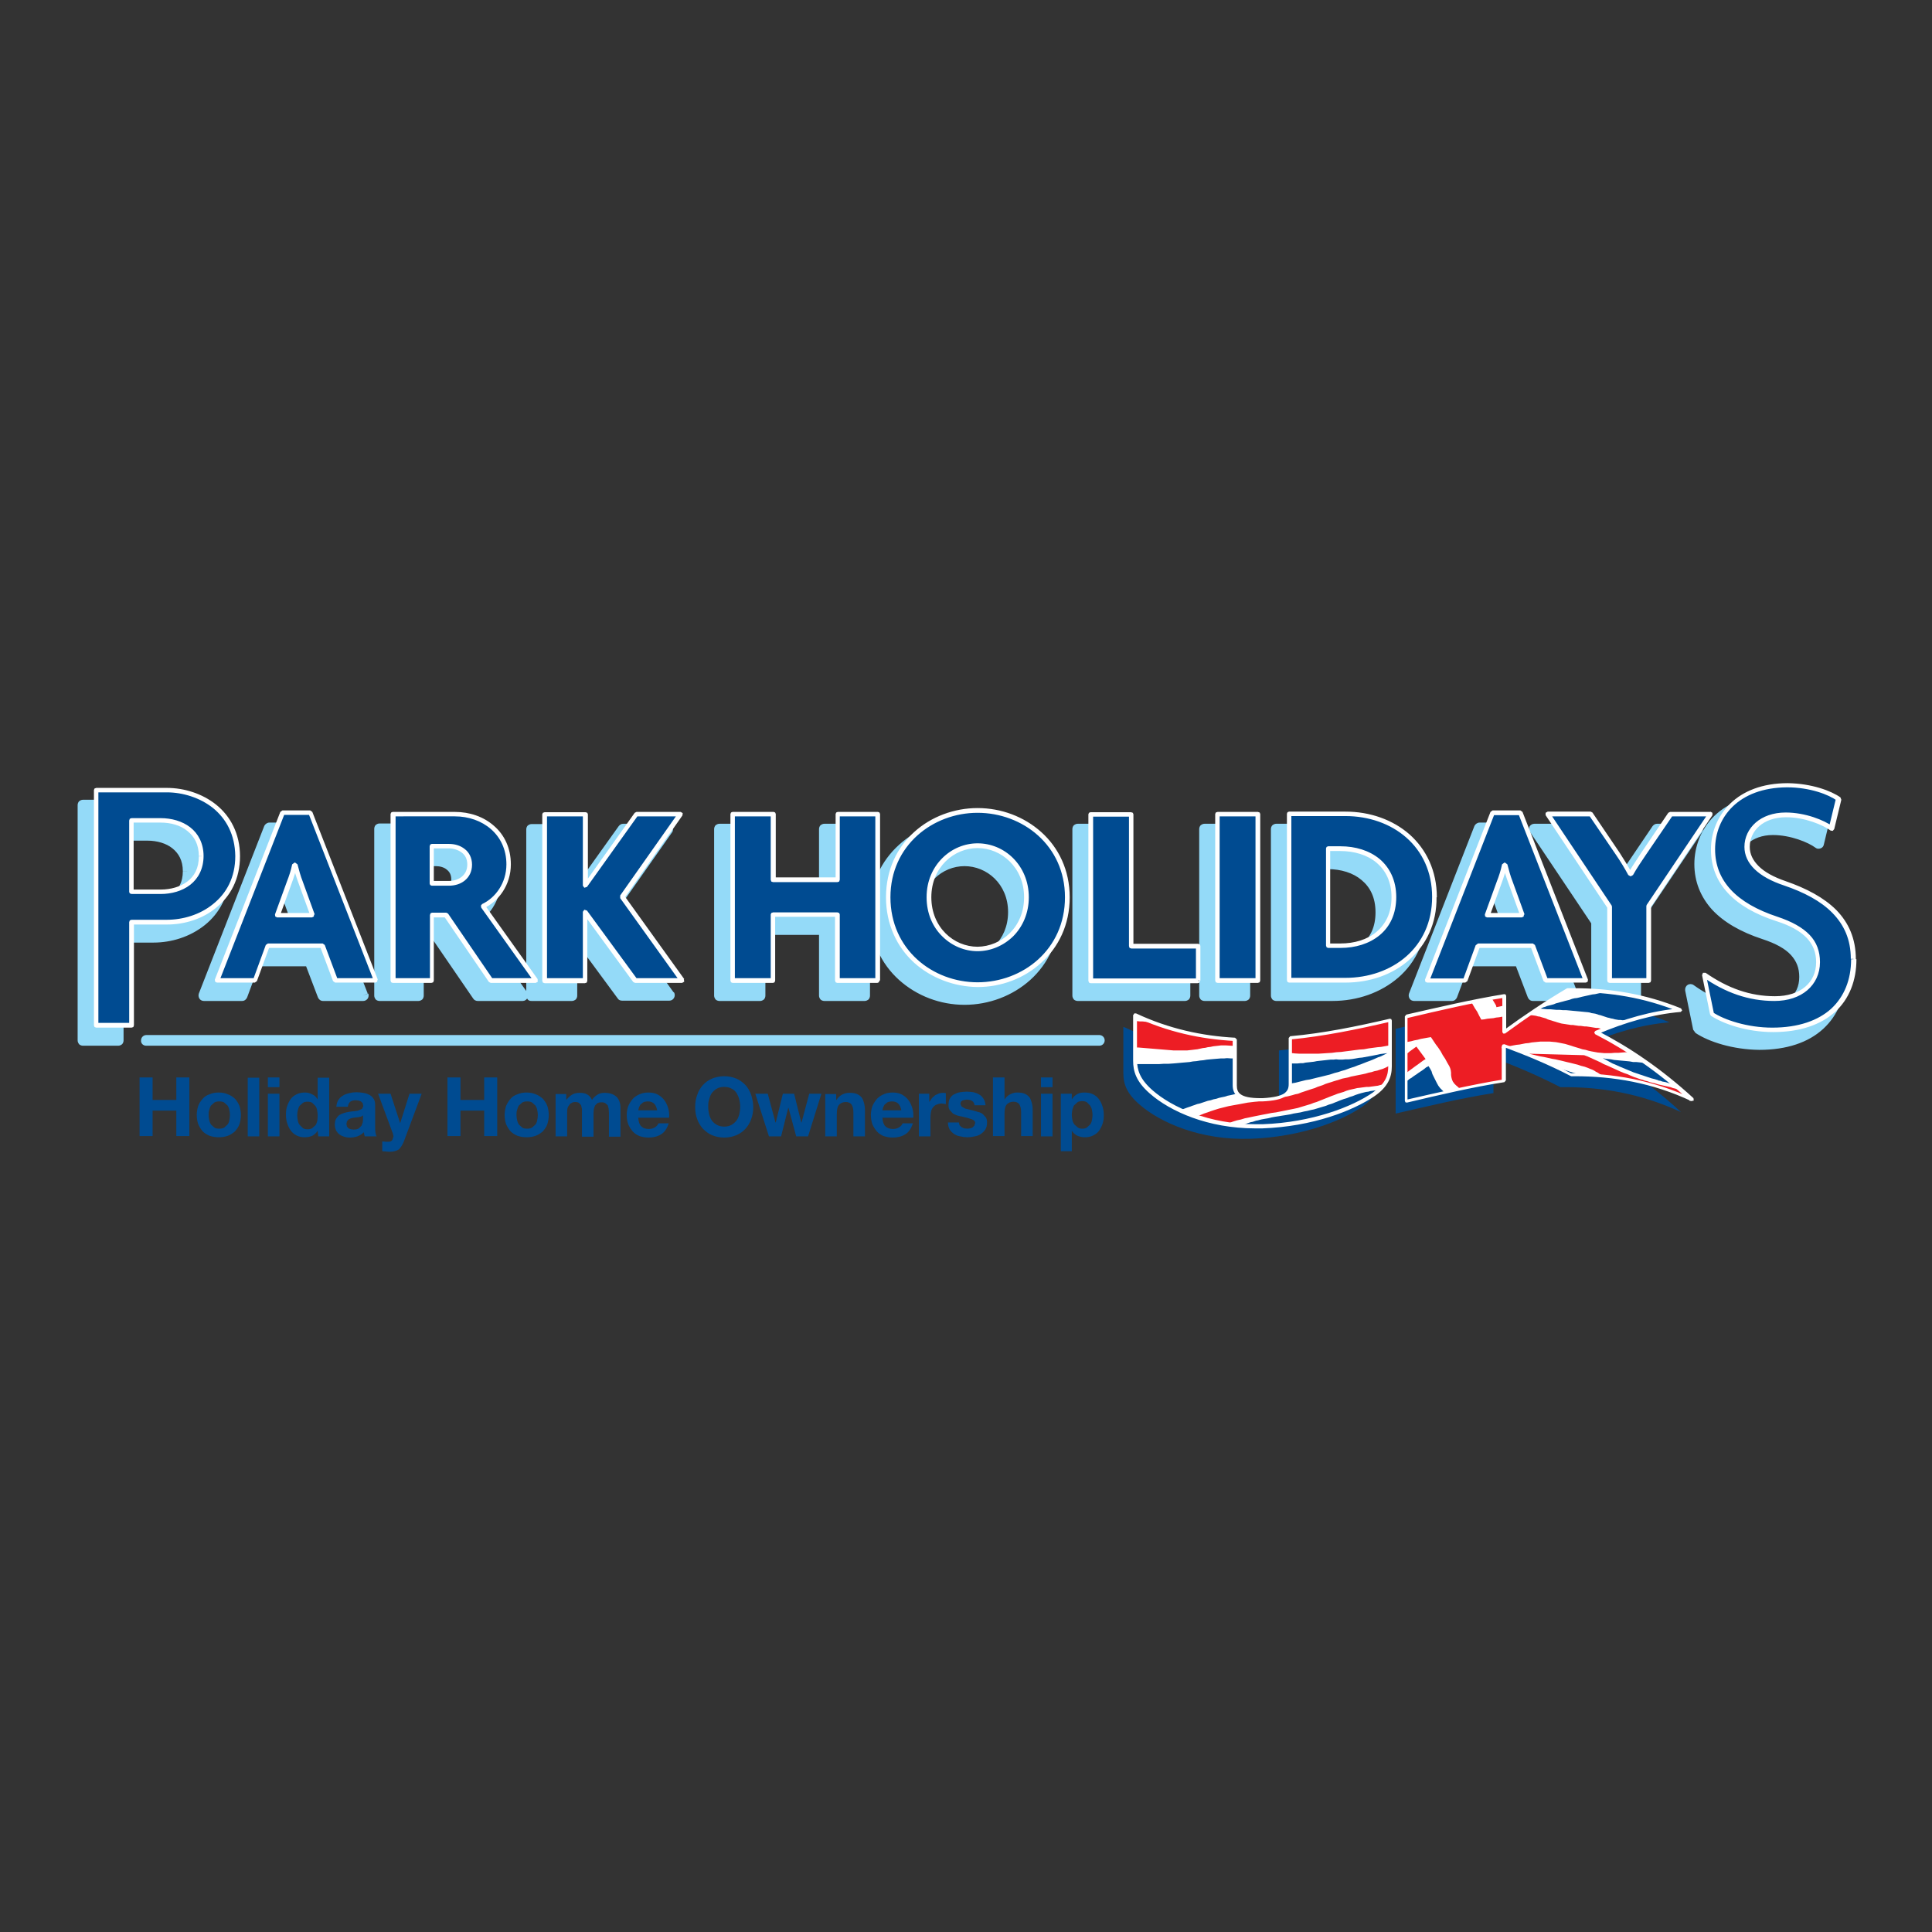 <?xml version="1.0" encoding="UTF-8"?> <svg xmlns="http://www.w3.org/2000/svg" xmlns:xlink="http://www.w3.org/1999/xlink" version="1.1" id="layer" x="0px" y="0px" viewBox="-153 -46 652 652" style="enable-background:new -153 -46 652 652;" xml:space="preserve"><rect x="-153" y="-46" width="652" height="652" fill="#333333" stroke="none"/> <style type="text/css"> .st0{fill:#004B91;} .st1{fill:#94DAF8;} .st2{fill:#FFFFFF;} .st3{clip-path:url(#SVGID_2_);fill:#FFFFFF;} .st4{clip-path:url(#SVGID_2_);fill:#ED1D24;} .st5{clip-path:url(#SVGID_2_);fill:#004B91;} </style> <g> <path class="st0" d="M-101.5,317.6v7.6h8v-7.6h4.4v19.8h-4.4v-8.6h-8v8.6h-4.4v-19.8H-101.5z M-86.6,330.3c0-1.1,0.2-2.2,0.5-3.1 c0.3-0.9,0.9-1.7,1.5-2.4c0.6-0.7,1.4-1.2,2.3-1.5c0.9-0.4,1.9-0.6,3.1-0.6s2.2,0.2,3.1,0.6c0.9,0.3,1.7,0.9,2.4,1.5 c0.6,0.7,1.1,1.4,1.5,2.4c0.3,0.9,0.5,2,0.5,3.1s-0.2,2.2-0.5,3.1c-0.3,0.9-0.9,1.7-1.5,2.4c-0.7,0.6-1.4,1.1-2.4,1.5 c-0.9,0.3-1.9,0.5-3.1,0.5s-2.1-0.2-3.1-0.5c-0.9-0.4-1.7-0.9-2.3-1.5c-0.6-0.7-1.1-1.5-1.5-2.4C-86.4,332.5-86.6,331.5-86.6,330.3 M-82.6,330.3c0,0.6,0.1,1.1,0.2,1.7c0.1,0.5,0.3,1,0.6,1.5l1.1,1c0.4,0.3,1,0.4,1.7,0.4c0.7,0,1.2-0.1,1.7-0.4l1.1-1 c0.3-0.4,0.5-0.9,0.6-1.5c0.1-0.6,0.2-1.1,0.2-1.7s-0.1-1.1-0.2-1.7c-0.1-0.6-0.3-1-0.6-1.5l-1.1-1c-0.4-0.3-1-0.4-1.7-0.4 c-0.7,0-1.2,0.1-1.7,0.4l-1.1,1c-0.3,0.4-0.4,0.9-0.6,1.5C-82.6,329.2-82.6,329.7-82.6,330.3 M-69.4,337.5h3.9v-19.8h-3.9V337.5z M-62.6,323.1h3.9v14.4h-3.9V323.1z M-58.7,320.9h-3.9v-3.3h3.9V320.9z M-45.8,335.6c-0.5,0.8-1.1,1.3-1.8,1.7 c-0.7,0.3-1.6,0.5-2.5,0.5c-1.1,0-2-0.2-2.8-0.6c-0.8-0.4-1.5-1-2-1.7c-0.5-0.7-0.9-1.5-1.2-2.5c-0.3-0.9-0.4-1.9-0.4-2.9 c0-1,0.1-1.9,0.4-2.8c0.3-0.9,0.7-1.7,1.2-2.4c0.5-0.7,1.2-1.2,2-1.6c0.8-0.4,1.7-0.6,2.8-0.6c0.9,0,1.7,0.2,2.4,0.6 c0.8,0.3,1.4,0.9,1.8,1.6h0.1v-7.2h3.9v19.8h-3.7L-45.8,335.6L-45.8,335.6z M-45.8,330.3c0-0.6-0.1-1.2-0.2-1.7 c-0.1-0.6-0.3-1-0.6-1.4l-1-1c-0.4-0.3-1-0.4-1.6-0.4c-0.6,0-1.2,0.1-1.6,0.4l-1.1,1c-0.3,0.4-0.4,0.9-0.6,1.5 c-0.1,0.5-0.2,1.1-0.2,1.7c0,0.6,0.1,1.1,0.2,1.7c0.1,0.6,0.3,1.1,0.6,1.5l1.1,1.1c0.4,0.3,1,0.4,1.6,0.4c0.6,0,1.2-0.1,1.6-0.4 l1.1-1c0.3-0.4,0.4-0.9,0.6-1.5C-45.8,331.4-45.8,330.8-45.8,330.3 M-31.1,330.8l-0.8,0.2l-0.9,0.1l-0.9,0.1l-0.9,0.2l-0.8,0.4 l-0.5,0.6l-0.2,0.9l0.2,0.9l0.5,0.6l0.8,0.3l0.9,0.1c0.8,0,1.4-0.1,1.8-0.4l0.9-0.9l0.4-1.1l0.1-0.9v-1.5L-31.1,330.8z M-39.5,327.5c0.1-0.9,0.3-1.7,0.7-2.3c0.4-0.6,0.9-1.1,1.6-1.5c0.6-0.4,1.3-0.6,2.1-0.8c0.8-0.2,1.6-0.3,2.4-0.3 c0.7,0,1.5,0.1,2.2,0.2c0.7,0.1,1.4,0.3,2,0.6c0.6,0.3,1.1,0.7,1.5,1.3c0.4,0.5,0.6,1.2,0.6,2.1v7.5c0,0.6,0,1.3,0.1,1.9 c0.1,0.6,0.2,1,0.4,1.3h-4l-0.2-0.7l-0.1-0.7c-0.6,0.6-1.4,1.1-2.2,1.4c-0.9,0.3-1.7,0.4-2.6,0.4c-0.7,0-1.3-0.1-1.9-0.3 c-0.6-0.2-1.1-0.4-1.6-0.8c-0.4-0.3-0.8-0.8-1.1-1.3c-0.2-0.5-0.4-1.2-0.4-1.9c0-0.8,0.1-1.5,0.4-2c0.3-0.5,0.7-1,1.1-1.3 c0.5-0.3,1-0.5,1.6-0.7c0.6-0.2,1.2-0.3,1.8-0.4c0.6-0.1,1.2-0.2,1.7-0.2c0.6-0.1,1.1-0.1,1.5-0.3l1.1-0.5l0.4-0.9l-0.2-1l-0.6-0.6 l-0.8-0.3l-1-0.1c-0.8,0-1.4,0.2-1.8,0.5c-0.4,0.3-0.7,0.9-0.8,1.7H-39.5 M-16.7,339.2l6-16.1h-4.1l-3.1,9.8H-18l-3.2-9.8h-4.2 l5,13.5l0.2,0.9l-0.4,1.2c-0.2,0.3-0.6,0.6-1.1,0.6l-1.2,0l-1.1-0.1v3.3l1.2,0.1l1.2,0.1c1.4,0,2.4-0.3,3.2-0.8 C-17.7,341.2-17.2,340.4-16.7,339.2 M-2,317.6v19.8h4.4v-8.6h8v8.6h4.4v-19.8h-4.4v7.6h-8v-7.6H-2z M17.3,330.3 c0-1.1,0.2-2.2,0.5-3.1c0.4-0.9,0.9-1.7,1.5-2.4c0.6-0.7,1.4-1.2,2.3-1.5c0.9-0.4,1.9-0.6,3.1-0.6s2.2,0.2,3.1,0.6 c0.9,0.3,1.7,0.9,2.4,1.5c0.6,0.7,1.1,1.4,1.5,2.4c0.3,0.9,0.5,2,0.5,3.1s-0.2,2.2-0.5,3.1c-0.3,0.9-0.9,1.7-1.5,2.4 c-0.7,0.6-1.4,1.1-2.4,1.5c-0.9,0.3-1.9,0.5-3.1,0.5s-2.1-0.2-3.1-0.5c-0.9-0.4-1.7-0.9-2.3-1.5c-0.6-0.7-1.1-1.5-1.5-2.4 C17.5,332.5,17.3,331.5,17.3,330.3 M21.3,330.3c0,0.6,0.1,1.1,0.2,1.7c0.1,0.5,0.3,1,0.6,1.5l1.1,1c0.4,0.3,1,0.4,1.7,0.4 c0.7,0,1.2-0.1,1.7-0.4l1.1-1c0.3-0.4,0.5-0.9,0.6-1.5c0.1-0.6,0.2-1.1,0.2-1.7s-0.1-1.1-0.2-1.7c-0.1-0.6-0.3-1-0.6-1.5l-1.1-1 c-0.4-0.3-1-0.4-1.7-0.4c-0.7,0-1.2,0.1-1.7,0.4l-1.1,1c-0.3,0.4-0.4,0.9-0.6,1.5C21.3,329.2,21.3,329.7,21.3,330.3 M34.5,323.1 v14.4h3.9v-8.3c0-0.7,0.1-1.3,0.3-1.7l0.7-1l0.9-0.5l0.7-0.1c0.6,0,1.1,0.1,1.4,0.3l0.7,0.8l0.3,1.2l0,1.3v8.1h3.9v-8l0.1-1.3 l0.4-1.2l0.8-0.8c0.4-0.2,0.8-0.3,1.4-0.3c0.6,0,1,0.1,1.3,0.3l0.8,0.7l0.3,1.1c0,0.4,0.1,0.9,0.1,1.4v8.1h3.9v-9.6 c0-0.9-0.1-1.7-0.4-2.4c-0.3-0.7-0.6-1.2-1.1-1.6c-0.5-0.4-1-0.7-1.7-0.9c-0.6-0.2-1.4-0.3-2.1-0.3c-1,0-1.9,0.2-2.6,0.7 c-0.7,0.5-1.3,1-1.7,1.7c-0.4-0.9-1-1.5-1.7-1.9c-0.7-0.4-1.6-0.5-2.5-0.5c-0.9,0-1.8,0.2-2.5,0.6c-0.7,0.4-1.3,1-1.9,1.7h-0.1 v-1.9H34.5z M62.4,331.3c0.1,1.3,0.4,2.2,1,2.8c0.6,0.6,1.4,0.9,2.6,0.9c0.8,0,1.5-0.2,2.1-0.6c0.6-0.4,0.9-0.8,1.1-1.3h3.5 c-0.6,1.7-1.4,3-2.6,3.7c-1.1,0.7-2.5,1.1-4.2,1.1c-1.1,0-2.2-0.2-3.1-0.5c-0.9-0.4-1.7-0.9-2.3-1.6c-0.6-0.7-1.1-1.5-1.5-2.4 c-0.3-0.9-0.5-1.9-0.5-3.1c0-1.1,0.2-2.1,0.5-3c0.4-0.9,0.9-1.7,1.5-2.4c0.6-0.7,1.4-1.2,2.3-1.6c0.9-0.4,1.9-0.6,3-0.6 c1.2,0,2.3,0.2,3.2,0.7c0.9,0.5,1.6,1.1,2.2,1.9c0.6,0.8,1,1.7,1.3,2.7c0.3,1,0.4,2.1,0.3,3.2H62.4 M68.8,328.8 c-0.2-1-0.5-1.8-1-2.3c-0.5-0.5-1.2-0.8-2.1-0.8c-0.6,0-1.2,0.1-1.6,0.3l-1,0.8l-0.5,1l-0.2,0.9H68.8 M81.6,327.6 c0-1.5,0.2-2.8,0.7-4.1c0.4-1.3,1.1-2.4,1.9-3.3c0.8-0.9,1.9-1.7,3.1-2.2c1.2-0.5,2.6-0.8,4.1-0.8c1.5,0,2.9,0.3,4.1,0.8 c1.2,0.5,2.2,1.3,3.1,2.2c0.8,0.9,1.5,2.1,1.9,3.3c0.4,1.3,0.7,2.6,0.7,4.1c0,1.4-0.2,2.8-0.7,4.1c-0.4,1.2-1.1,2.3-1.9,3.2 c-0.8,0.9-1.9,1.7-3.1,2.2c-1.2,0.5-2.6,0.8-4.1,0.8c-1.5,0-2.9-0.3-4.1-0.8c-1.2-0.5-2.2-1.3-3.1-2.2c-0.8-0.9-1.5-2-1.9-3.2 C81.8,330.4,81.6,329.1,81.6,327.6 M86,327.6c0,0.8,0.1,1.6,0.3,2.4c0.2,0.8,0.5,1.5,0.9,2.1c0.4,0.6,1,1.1,1.7,1.5 c0.7,0.4,1.5,0.6,2.5,0.6s1.8-0.2,2.5-0.6c0.7-0.4,1.2-0.9,1.7-1.5c0.4-0.6,0.7-1.3,0.9-2.1c0.2-0.8,0.3-1.6,0.3-2.4 c0-0.9-0.1-1.7-0.3-2.5c-0.2-0.8-0.5-1.5-0.9-2.2c-0.4-0.6-1-1.2-1.7-1.5c-0.7-0.4-1.5-0.6-2.5-0.6s-1.8,0.2-2.5,0.6 c-0.7,0.4-1.2,0.9-1.7,1.5c-0.4,0.6-0.7,1.4-0.9,2.2C86,325.9,86,326.8,86,327.6 M119.7,337.5l4.5-14.4h-4.1l-2.6,9.7h-0.1 l-2.4-9.7h-3.8l-2.4,9.7h-0.1l-2.6-9.7h-4.2l4.6,14.4h4.1l2.4-9.6h0.1l2.6,9.6H119.7z M125.5,323.1v14.4h3.9v-7.5 c0-1.5,0.2-2.5,0.7-3.1c0.5-0.6,1.3-1,2.3-1c0.9,0,1.6,0.3,2,0.9c0.4,0.6,0.6,1.5,0.6,2.6v8.1h3.9v-8.8c0-0.9-0.1-1.7-0.3-2.4 c-0.2-0.7-0.4-1.4-0.8-1.9c-0.4-0.5-0.9-0.9-1.6-1.2c-0.7-0.3-1.5-0.4-2.6-0.4c-0.8,0-1.6,0.2-2.4,0.6c-0.8,0.4-1.4,1-1.9,1.8h-0.1 v-2H125.5z M144.8,331.3c0.1,1.3,0.4,2.2,1,2.8c0.6,0.6,1.4,0.9,2.6,0.9c0.8,0,1.5-0.2,2.1-0.6c0.6-0.4,0.9-0.8,1.1-1.3h3.5 c-0.6,1.7-1.4,3-2.6,3.7c-1.1,0.7-2.5,1.1-4.2,1.1c-1.1,0-2.1-0.2-3.1-0.5c-0.9-0.4-1.7-0.9-2.3-1.6c-0.6-0.7-1.1-1.5-1.5-2.4 c-0.3-0.9-0.5-1.9-0.5-3.1c0-1.1,0.2-2.1,0.5-3c0.4-0.9,0.9-1.7,1.5-2.4c0.6-0.7,1.4-1.2,2.3-1.6c0.9-0.4,1.9-0.6,3-0.6 c1.2,0,2.3,0.2,3.2,0.7c0.9,0.5,1.6,1.1,2.2,1.9c0.6,0.8,1,1.7,1.3,2.7c0.3,1,0.4,2.1,0.3,3.2H144.8 M151.2,328.8 c-0.2-1-0.5-1.8-1-2.3c-0.5-0.5-1.2-0.8-2.1-0.8c-0.6,0-1.2,0.1-1.6,0.3l-1,0.8l-0.5,1l-0.2,0.9H151.2 M157.1,323.1v14.4h3.9V331 c0-0.6,0.1-1.2,0.2-1.8c0.1-0.6,0.3-1,0.6-1.4c0.3-0.4,0.7-0.8,1.2-1c0.5-0.2,1.1-0.4,1.8-0.4l0.7,0.1l0.7,0.1v-3.7l-0.9-0.1 c-0.5,0-1,0.1-1.4,0.2l-1.3,0.6l-1.1,1l-0.8,1.2h-0.1v-2.7H157.1z M170.6,332.8h-3.7c0,1,0.3,1.8,0.6,2.4c0.4,0.6,0.9,1.1,1.5,1.5 c0.6,0.4,1.3,0.7,2.1,0.8c0.8,0.2,1.6,0.3,2.4,0.3c0.8,0,1.6-0.1,2.4-0.3c0.8-0.1,1.5-0.4,2.1-0.8c0.6-0.4,1.1-0.9,1.5-1.5 c0.4-0.6,0.6-1.4,0.6-2.4c0-0.7-0.1-1.2-0.4-1.7l-1-1.1c-0.4-0.3-0.9-0.6-1.5-0.7c-0.5-0.2-1.1-0.3-1.7-0.5 c-0.6-0.1-1.1-0.3-1.6-0.4c-0.5-0.1-1-0.2-1.4-0.4l-1-0.6l-0.4-0.9l0.2-0.7l0.5-0.4l0.7-0.2l0.7-0.1c0.7,0,1.3,0.1,1.8,0.4 c0.5,0.3,0.8,0.8,0.9,1.5h3.7c-0.1-0.9-0.3-1.6-0.7-2.2c-0.4-0.6-0.8-1.1-1.4-1.4c-0.6-0.4-1.2-0.6-2-0.8c-0.7-0.1-1.5-0.2-2.2-0.2 c-0.8,0-1.5,0.1-2.3,0.2c-0.7,0.1-1.4,0.4-2,0.7c-0.6,0.3-1.1,0.8-1.4,1.4c-0.4,0.6-0.5,1.3-0.5,2.3c0,0.6,0.1,1.2,0.4,1.6l1,1.1 c0.4,0.3,0.9,0.5,1.4,0.7c0.6,0.2,1.1,0.3,1.7,0.4c1.4,0.3,2.5,0.6,3.3,0.9c0.8,0.3,1.2,0.7,1.2,1.3l-0.3,0.9l-0.6,0.6l-0.8,0.3 l-0.9,0.1l-1.1-0.1l-0.9-0.4l-0.7-0.7L170.6,332.8z M182.1,317.6v19.8h3.9v-7.5c0-1.5,0.2-2.5,0.7-3.1c0.5-0.6,1.3-1,2.3-1 c0.9,0,1.6,0.3,2,0.9c0.4,0.6,0.6,1.5,0.6,2.6v8.1h3.9v-8.8c0-0.9-0.1-1.7-0.3-2.4c-0.2-0.7-0.4-1.4-0.8-1.9 c-0.4-0.5-0.9-0.9-1.6-1.2c-0.7-0.3-1.5-0.4-2.6-0.4c-0.7,0-1.5,0.2-2.3,0.6c-0.8,0.4-1.4,1-1.9,1.8H186v-7.5H182.1z M198.3,323.1 h3.9v14.4h-3.9V323.1z M202.2,320.9h-3.9v-3.3h3.9V320.9z M208.7,323.1v1.8h0.1c0.5-0.8,1.1-1.3,1.8-1.7c0.7-0.4,1.6-0.5,2.4-0.5 c1.1,0,2.1,0.2,2.9,0.6c0.8,0.4,1.5,1,2,1.7c0.5,0.7,0.9,1.5,1.2,2.5c0.3,0.9,0.4,1.9,0.4,2.9c0,1-0.1,1.9-0.4,2.8 c-0.3,0.9-0.7,1.7-1.2,2.4c-0.5,0.7-1.2,1.2-2,1.6c-0.8,0.4-1.7,0.6-2.8,0.6c-0.9,0-1.7-0.2-2.5-0.5c-0.7-0.4-1.4-0.9-1.8-1.6h-0.1 v6.8H205v-19.4H208.7z M212.2,334.9c0.6,0,1.2-0.1,1.6-0.4l1.1-1c0.3-0.4,0.5-0.9,0.6-1.5c0.1-0.6,0.2-1.1,0.2-1.7 s-0.1-1.1-0.2-1.7c-0.1-0.6-0.3-1-0.6-1.5l-1.1-1.1c-0.4-0.3-1-0.4-1.6-0.4c-0.6,0-1.2,0.1-1.6,0.4l-1.1,1 c-0.3,0.4-0.4,0.9-0.6,1.5c-0.1,0.6-0.2,1.1-0.2,1.7c0,0.6,0.1,1.1,0.2,1.7c0.1,0.6,0.3,1,0.6,1.5l1.1,1 C211.1,334.8,211.6,334.9,212.2,334.9"></path> <path class="st1" d="M-77.2,248c0-15-12.7-22.3-23.9-22.3h-23.9v79.4h11.9v-34.8h11.9C-89.8,270.3-77.2,263.1-77.2,248 M-89.5,248 c0,8.3-6.6,12.1-13.7,12.1h-9.8V236h9.8C-96.1,236-89.5,239.8-89.5,248 M-30.6,290l-22.1-56.6h-9.4L-84.2,290h12.9l4.3-11.7h18.5 l4.4,11.7H-30.6z M-51.9,268h-11.8l4.1-11.3c0.6-1.6,1.3-3.7,1.8-5.7h0.2c0.5,2,1.1,4.1,1.8,5.7L-51.9,268z M23.5,290L5.6,264.9 c4.8-2.2,8.6-7.5,8.6-14.1c0-10.6-8.5-17-18.1-17h-21V290h13.1v-22.1h4.8L8.2,290H23.5z M1.1,250.8c0,4.4-3.5,6.3-7,6.3h-5.8v-12.6 h5.8C-2.4,244.5,1.1,246.6,1.1,250.8 M72.9,290l-20.3-28.3l19.6-27.9H57.3l-17.3,24.1v-24.1H26.4V290h13.6v-23.2L57,290H72.9z M138.8,290v-56.2h-13.6V256h-21.7v-22.2H89.8V290h13.7v-22.3h21.7V290H138.8z M202.8,261.8c0-18-14.7-29.3-30.3-29.3 c-15.5,0-30.2,11.4-30.2,29.3c0,18.1,14.7,29.5,30.2,29.5C188.1,291.3,202.8,279.9,202.8,261.8 M189,261.8c0,10.6-8,17.4-16.5,17.4 c-8.5,0-16.4-6.9-16.4-17.4c0-10.5,7.9-17.3,16.4-17.3C181,244.4,189,251.3,189,261.8 M246.9,290v-11.7h-22.5v-44.5h-13.7V290 H246.9z M267.1,233.8h-13.6V290h13.6V233.8z M326.7,261.9c0-17.5-13.9-28.1-30.1-28.1h-18.9V290h18.9 C312.8,290,326.7,279.4,326.7,261.9 M313,261.9c0,10.9-8.3,16.4-18.1,16.4h-4.2v-32.8h4.2C304.7,245.5,313,251,313,261.9 M377.8,290l-22.1-56.6h-9.4L324.1,290H337l4.3-11.7h18.5l4.4,11.7H377.8z M356.4,268h-11.8l4.1-11.3c0.6-1.6,1.3-3.7,1.8-5.7h0.2 c0.5,2,1.1,4.1,1.8,5.7L356.4,268z M419.8,233.8h-13.6l-9.2,13.6c-1.2,1.8-3,4.5-4.2,6.7h-0.2c-1.1-2.2-2.7-4.8-4.1-6.7l-9.2-13.6 h-14.5l21,31.4V290h13.2v-25.1L419.8,233.8z M468.1,282.7c0-13.4-9.3-20.8-23.1-25.5c-8.3-2.9-12.8-7.1-12.8-12.3 c0-5.9,5-10.8,13.1-10.8c6.5,0,12.7,2.6,15.4,4.6l2.4-10c-2.9-2.1-9.5-4.6-17.3-4.6c-16.9,0-25.1,10.6-25.1,21.6 c0,10.9,7.5,18.9,21.6,23.5c9.6,3.1,13.8,7.7,13.8,14.6c0,7.3-5.8,12.3-14.7,12.3c-8.6,0-16.3-2.7-23.9-8.1l2.7,13.2 c4.1,2.7,11.9,5.3,20.5,5.3C458.6,306.6,468.1,296.9,468.1,282.7"></path> <path class="st1" d="M-77.2,248h1.8c0-8-3.5-14.2-8.4-18.2c-4.9-4-11.3-5.9-17.3-5.9h-23.9c-0.5,0-0.9,0.2-1.3,0.5 c-0.3,0.3-0.5,0.8-0.5,1.3v79.4c0,0.5,0.2,0.9,0.5,1.3c0.3,0.3,0.8,0.5,1.3,0.5h11.9c0.5,0,0.9-0.2,1.3-0.5 c0.3-0.3,0.5-0.8,0.5-1.3v-33h10.1c6,0,12.3-1.9,17.3-5.9c5-4,8.4-10.1,8.4-18.2H-77.2H-79c0,7-2.9,12-7.1,15.4 c-4.2,3.4-9.8,5.1-15,5.1H-113c-0.5,0-0.9,0.2-1.3,0.5c-0.3,0.3-0.5,0.8-0.5,1.3v33h-8.3v-75.8h22.1c5.2,0,10.8,1.7,15,5.1 c4.2,3.4,7.1,8.4,7.1,15.4H-77.2z M-89.5,248h-1.8c0,3.7-1.4,6.1-3.5,7.7c-2.1,1.7-5.2,2.5-8.4,2.5h-8v-20.5h8 c3.2,0,6.3,0.9,8.4,2.6c2.1,1.7,3.5,4.1,3.5,7.7H-89.5h1.8c0-4.6-1.9-8.2-4.9-10.5c-2.9-2.3-6.7-3.3-10.6-3.3h-9.8 c-0.5,0-0.9,0.2-1.3,0.5c-0.3,0.3-0.5,0.8-0.5,1.3v24.1c0,0.5,0.2,0.9,0.5,1.3c0.3,0.3,0.8,0.5,1.3,0.5h9.8c3.9,0,7.7-1,10.6-3.3 c3-2.3,4.9-5.9,4.9-10.6H-89.5z M-30.6,290l1.7-0.7L-51,232.7c-0.3-0.7-0.9-1.1-1.7-1.1h-9.4c-0.7,0-1.4,0.5-1.7,1.1l-22.1,56.6 c-0.2,0.6-0.1,1.2,0.2,1.7c0.3,0.5,0.9,0.8,1.5,0.8h12.9c0.8,0,1.4-0.5,1.7-1.2l3.9-10.5h16l4,10.5c0.3,0.7,0.9,1.2,1.7,1.2h13.6 c0.6,0,1.1-0.3,1.5-0.8c0.3-0.5,0.4-1.1,0.2-1.7L-30.6,290v-1.8h-12.3l-4-10.5c-0.3-0.7-0.9-1.2-1.7-1.2h-18.5 c-0.8,0-1.4,0.5-1.7,1.2l-3.9,10.5h-9l20.7-53h7l21.7,55.5L-30.6,290v-1.8V290z M-51.9,268v-1.8h-9.2l3.2-8.9l-1.7-0.6l1.7,0.7 c0.6-1.7,1.4-3.8,1.8-6l-1.8-0.4v1.8h0.2V251l-1.7,0.5c0.5,2.1,1.2,4.2,1.8,5.9l1.7-0.7l-1.7,0.6l4.1,11.3L-51.9,268v-1.8V268 l1.7-0.6l-4.1-11.3l0,0c-0.6-1.5-1.2-3.5-1.7-5.5c-0.2-0.8-0.9-1.3-1.7-1.3h-0.2c-0.8,0-1.6,0.6-1.8,1.4c-0.4,1.9-1.1,3.9-1.7,5.5 l0,0l-4.1,11.3c-0.2,0.6-0.1,1.2,0.2,1.6c0.3,0.5,0.9,0.8,1.5,0.8h11.8c0.6,0,1.1-0.3,1.5-0.8c0.3-0.5,0.4-1.1,0.2-1.6L-51.9,268z M23.5,290l1.5-1L7.1,263.8l-1.5,1l0.8,1.6c5.4-2.5,9.7-8.4,9.7-15.7c0-5.8-2.4-10.6-6.1-13.8c-3.7-3.2-8.7-5-13.9-5h-21 c-0.5,0-0.9,0.2-1.3,0.5c-0.3,0.3-0.5,0.8-0.5,1.3V290c0,0.5,0.2,0.9,0.5,1.3c0.3,0.3,0.8,0.5,1.3,0.5h13.1c0.5,0,0.9-0.2,1.3-0.5 c0.3-0.3,0.5-0.8,0.5-1.3v-20.3h2.1L6.7,291c0.3,0.5,0.9,0.8,1.5,0.8h15.2c0.7,0,1.3-0.4,1.6-1c0.3-0.6,0.3-1.3-0.1-1.9L23.5,290 v-1.8H9.2l-14.6-21.3c-0.3-0.5-0.9-0.8-1.5-0.8h-4.8c-0.5,0-0.9,0.2-1.3,0.5c-0.3,0.3-0.5,0.8-0.5,1.3v20.3h-9.5v-52.6h19.2 c4.4,0,8.5,1.5,11.5,4.1c3,2.6,4.8,6.3,4.9,11.1c0,5.9-3.5,10.6-7.6,12.5c-0.5,0.2-0.9,0.7-1,1.2c-0.1,0.5,0,1.1,0.3,1.5L22,291 L23.5,290v-1.8V290z M1.1,250.8h-1.8c0,1.7-0.6,2.7-1.5,3.4c-0.9,0.7-2.3,1.1-3.7,1.1h-4v-9h4c1.4,0,2.8,0.4,3.7,1.2 c0.9,0.7,1.5,1.7,1.5,3.3H1.1h1.8c0-2.6-1.2-4.8-2.9-6.1c-1.7-1.3-3.9-1.9-6-1.9h-5.8c-0.5,0-0.9,0.2-1.3,0.5 c-0.3,0.3-0.5,0.8-0.5,1.3v12.6c0,0.5,0.2,0.9,0.5,1.3c0.3,0.3,0.8,0.5,1.3,0.5h5.8c2.1,0,4.2-0.6,6-1.9c1.7-1.3,2.9-3.6,2.9-6.2 H1.1z M72.9,290l1.5-1l-19.5-27.2l18.9-26.9c0.4-0.5,0.4-1.3,0.1-1.9c-0.3-0.6-0.9-1-1.6-1H57.3c-0.6,0-1.1,0.3-1.5,0.8l-14,19.6 v-18.5c0-0.5-0.2-0.9-0.5-1.3c-0.3-0.3-0.8-0.5-1.3-0.5H26.4c-0.5,0-0.9,0.2-1.3,0.5c-0.3,0.3-0.5,0.8-0.5,1.3V290 c0,0.5,0.2,0.9,0.5,1.3s0.8,0.5,1.3,0.5h13.6c0.5,0,0.9-0.2,1.3-0.5c0.3-0.3,0.5-0.8,0.5-1.3v-17.6L55.5,291 c0.3,0.5,0.9,0.7,1.5,0.7h15.9c0.7,0,1.3-0.4,1.6-1c0.3-0.6,0.3-1.3-0.1-1.9L72.9,290v-1.8H57.9l-16.4-22.4c-0.5-0.6-1.3-0.9-2-0.6 c-0.7,0.2-1.2,0.9-1.2,1.7v21.4H28.2v-52.6h10.1v22.3c0,0.8,0.5,1.5,1.2,1.7c0.7,0.2,1.6,0,2-0.7l16.7-23.4h10.5l-17.6,25.1 c-0.4,0.6-0.4,1.5,0,2.1L71.4,291L72.9,290v-1.8V290z M138.8,290h1.8v-56.2c0-0.5-0.2-0.9-0.5-1.3c-0.3-0.3-0.8-0.5-1.3-0.5h-13.6 c-0.5,0-0.9,0.2-1.3,0.5c-0.3,0.3-0.5,0.8-0.5,1.3v20.4h-18.1v-20.4c0-0.5-0.2-0.9-0.5-1.3c-0.3-0.3-0.8-0.5-1.3-0.5H89.8 c-0.5,0-0.9,0.2-1.3,0.5c-0.3,0.3-0.5,0.8-0.5,1.3V290c0,0.5,0.2,0.9,0.5,1.3c0.3,0.3,0.8,0.5,1.3,0.5h13.7c0.5,0,0.9-0.2,1.3-0.5 c0.3-0.3,0.5-0.8,0.5-1.3v-20.5h18.1V290c0,0.5,0.2,0.9,0.5,1.3c0.3,0.3,0.8,0.5,1.3,0.5h13.6c0.5,0,0.9-0.2,1.3-0.5 c0.3-0.3,0.5-0.8,0.5-1.3H138.8v-1.8H127v-20.5c0-0.5-0.2-0.9-0.5-1.3c-0.3-0.3-0.8-0.5-1.3-0.5h-21.7c-0.5,0-0.9,0.2-1.3,0.5 c-0.3,0.3-0.5,0.8-0.5,1.3v20.5H91.6v-52.6h10.1V256c0,0.5,0.2,0.9,0.5,1.3c0.3,0.3,0.8,0.5,1.3,0.5h21.7c0.5,0,0.9-0.2,1.3-0.5 c0.3-0.3,0.5-0.8,0.5-1.3v-20.4h10V290H138.8v-1.8V290z M202.8,261.8h1.8c0-9.5-3.9-17.3-9.9-22.7c-6-5.4-14-8.4-22.2-8.4 c-8.2,0-16.2,3-22.1,8.4c-6,5.4-9.9,13.3-9.9,22.7c0,9.6,3.9,17.5,9.9,22.9c6,5.4,13.9,8.4,22.1,8.4c8.2,0,16.2-3,22.2-8.4 c6-5.4,9.9-13.3,9.9-22.9H202.8H201c0,8.6-3.4,15.4-8.7,20.2c-5.3,4.8-12.4,7.5-19.8,7.5c-7.3,0-14.4-2.7-19.7-7.5 c-5.3-4.8-8.7-11.6-8.7-20.2c0-8.5,3.4-15.3,8.7-20.1c5.3-4.8,12.4-7.5,19.7-7.5c7.4,0,14.5,2.7,19.8,7.5 c5.3,4.8,8.7,11.6,8.7,20.1H202.8z M189,261.8h-1.8c0,9.6-7.2,15.6-14.7,15.6c-7.5,0-14.6-6-14.6-15.6c0-9.5,7.1-15.5,14.6-15.5 c7.5,0,14.7,6,14.7,15.5H189h1.8c0-5.7-2.2-10.5-5.6-13.9c-3.4-3.4-8-5.3-12.7-5.3c-4.7,0-9.3,1.9-12.6,5.3 c-3.4,3.4-5.6,8.2-5.5,13.9c0,5.7,2.2,10.6,5.5,14c3.4,3.4,7.9,5.3,12.6,5.3c4.7,0,9.3-1.9,12.7-5.3c3.4-3.4,5.6-8.2,5.6-14H189z M246.9,290h1.8v-11.7c0-0.5-0.2-0.9-0.5-1.3c-0.3-0.3-0.8-0.5-1.3-0.5h-20.7v-42.7c0-0.5-0.2-0.9-0.5-1.3 c-0.3-0.3-0.8-0.5-1.3-0.5h-13.7c-0.5,0-0.9,0.2-1.3,0.5c-0.3,0.3-0.5,0.8-0.5,1.3V290c0,0.5,0.2,0.9,0.5,1.3 c0.3,0.3,0.8,0.5,1.3,0.5h36.2c0.5,0,0.9-0.2,1.3-0.5c0.3-0.3,0.5-0.8,0.5-1.3H246.9v-1.8h-34.4v-52.6h10.1v42.7 c0,0.5,0.2,0.9,0.5,1.3c0.3,0.3,0.8,0.5,1.3,0.5h20.7v9.9H246.9v-1.8V290z M267.1,290h1.8v-56.2c0-0.5-0.2-0.9-0.5-1.3 c-0.3-0.3-0.8-0.5-1.3-0.5h-13.6c-0.5,0-0.9,0.2-1.3,0.5c-0.3,0.3-0.5,0.8-0.5,1.3V290c0,0.5,0.2,0.9,0.5,1.3 c0.3,0.3,0.8,0.5,1.3,0.5h13.6c0.5,0,0.9-0.2,1.3-0.5c0.3-0.3,0.5-0.8,0.5-1.3H267.1v-1.8h-11.8v-52.6h10V290H267.1v-1.8V290z M326.7,261.9h1.8c0-9.2-3.7-16.8-9.6-22c-5.9-5.2-13.8-7.9-22.3-7.9h-18.9c-0.5,0-0.9,0.2-1.3,0.5c-0.3,0.3-0.5,0.8-0.5,1.3V290 c0,0.5,0.2,0.9,0.5,1.3c0.3,0.3,0.8,0.5,1.3,0.5h18.9c8.5,0,16.4-2.8,22.3-7.9c5.9-5.1,9.6-12.7,9.6-22H326.7h-1.8 c0,8.3-3.2,14.7-8.4,19.3c-5.1,4.5-12.2,7-19.9,7h-17.1v-52.6h17.1c7.7,0,14.8,2.5,19.9,7c5.1,4.5,8.4,11,8.4,19.3H326.7z M313,261.9h-1.8c0,5-1.8,8.5-4.7,10.9c-2.9,2.4-7,3.7-11.5,3.7h-2.4v-29.2h2.4c4.6,0,8.7,1.3,11.5,3.7c2.9,2.4,4.7,5.9,4.7,10.9 H313h1.8c0-5.9-2.3-10.6-6-13.7c-3.7-3.1-8.6-4.5-13.8-4.5h-4.2c-0.5,0-0.9,0.2-1.3,0.5c-0.3,0.3-0.5,0.8-0.5,1.3v32.8 c0,0.5,0.2,0.9,0.5,1.3c0.3,0.3,0.8,0.5,1.3,0.5h4.2c5.2,0,10.1-1.5,13.8-4.5c3.7-3,6-7.8,6-13.7H313z M377.8,290l1.7-0.7 l-22.1-56.6c-0.3-0.7-0.9-1.1-1.7-1.1h-9.4c-0.7,0-1.4,0.5-1.7,1.1l-22.1,56.6c-0.2,0.6-0.1,1.2,0.2,1.7c0.3,0.5,0.9,0.8,1.5,0.8 H337c0.8,0,1.4-0.5,1.7-1.2l3.9-10.5h16l4,10.5c0.3,0.7,0.9,1.2,1.7,1.2h13.6c0.6,0,1.1-0.3,1.5-0.8c0.3-0.5,0.4-1.1,0.2-1.7 L377.8,290v-1.8h-12.3l-4-10.5c-0.3-0.7-0.9-1.2-1.7-1.2h-18.5c-0.8,0-1.4,0.5-1.7,1.2l-3.9,10.5h-9l20.7-53h7l21.7,55.5L377.8,290 v-1.8V290z M356.4,268v-1.8h-9.2l3.2-8.9l-1.7-0.6l1.7,0.7c0.6-1.7,1.4-3.8,1.8-6l-1.8-0.4v1.8h0.2V251l-1.7,0.5 c0.5,2.1,1.2,4.2,1.8,5.9l1.7-0.7l-1.7,0.6l4.1,11.3L356.4,268v-1.8V268l1.7-0.6l-4.1-11.3l0,0c-0.6-1.5-1.2-3.5-1.7-5.5 c-0.2-0.8-0.9-1.3-1.7-1.3h-0.2c-0.9,0-1.6,0.6-1.8,1.4c-0.4,1.9-1.1,3.9-1.7,5.5l0,0l-4.1,11.3c-0.2,0.6-0.1,1.2,0.2,1.6 c0.3,0.5,0.9,0.8,1.5,0.8h11.8c0.6,0,1.1-0.3,1.5-0.8c0.3-0.5,0.4-1.1,0.2-1.6L356.4,268z M419.8,233.8V232h-13.6 c-0.6,0-1.1,0.3-1.5,0.8l-9.2,13.6l0,0c-1.2,1.9-3,4.5-4.3,6.8l1.6,0.9v-1.8h-0.2v1.8l1.6-0.8c-1.2-2.3-2.8-4.9-4.2-6.9l-9.2-13.6 c-0.3-0.5-0.9-0.8-1.5-0.8h-14.5c-0.7,0-1.3,0.4-1.6,0.9c-0.3,0.6-0.3,1.3,0.1,1.8l20.7,30.9V290c0,0.5,0.2,0.9,0.5,1.3 c0.3,0.3,0.8,0.5,1.3,0.5h13.2c0.5,0,0.9-0.2,1.3-0.5c0.3-0.3,0.5-0.8,0.5-1.3v-24.6l20.6-30.6c0.4-0.6,0.4-1.3,0.1-1.9 c-0.3-0.6-0.9-0.9-1.6-0.9V233.8l-1.5-1l-20.9,31.1l-0.3,1v23.3h-9.6v-23l-0.3-1l-19.1-28.5h10.2l8.7,12.8c1.3,1.9,2.8,4.4,3.9,6.5 c0.3,0.6,0.9,1,1.6,1h0.2c0.6,0,1.3-0.4,1.6-0.9c1.2-2.1,2.9-4.7,4.2-6.6l-1.5-1l1.5,1l8.7-12.8h12.6V233.8l-1.5-1L419.8,233.8z M468.1,282.7h1.8c0-7.1-2.5-12.9-6.9-17.3c-4.4-4.4-10.4-7.5-17.4-9.9v0c-4-1.4-7-3.1-8.9-4.9c-1.9-1.8-2.7-3.7-2.7-5.7 c0-2.4,1-4.6,2.9-6.3c1.9-1.6,4.7-2.8,8.4-2.8c6,0,12,2.5,14.4,4.3c0.5,0.4,1.1,0.4,1.7,0.2c0.6-0.2,1-0.7,1.1-1.3l2.4-10 c0.2-0.7-0.1-1.4-0.7-1.9c-3.3-2.4-10.1-4.9-18.4-5c-8.8,0-15.6,2.8-20.2,7.2c-4.5,4.4-6.8,10.3-6.8,16.3c0,5.9,2.1,11.1,6,15.4 c3.9,4.2,9.6,7.5,16.9,9.9c4.6,1.5,7.8,3.3,9.7,5.4c1.9,2.1,2.8,4.4,2.8,7.4c0,3.2-1.2,5.7-3.4,7.5c-2.2,1.8-5.4,3-9.5,3 c-8.2,0-15.5-2.6-22.8-7.8c-0.6-0.4-1.4-0.4-2,0c-0.6,0.4-0.9,1.1-0.8,1.9l2.7,13.2l0.8,1.1c4.5,3,12.6,5.6,21.5,5.7 c9.3,0,16.6-2.5,21.6-7.1c5-4.6,7.6-11.1,7.6-18.6H468.1h-1.8c0,6.7-2.2,12.1-6.4,15.9c-4.2,3.8-10.5,6.1-19.2,6.1 c-8.2,0-15.8-2.6-19.5-5l-1,1.5l1.8-0.4l-2.7-13.2l-1.8,0.4l-1,1.5c7.8,5.5,15.9,8.4,24.9,8.4c4.7,0,8.8-1.3,11.8-3.8 c3-2.5,4.7-6.1,4.7-10.3c0-3.8-1.2-7.2-3.8-9.9c-2.6-2.7-6.3-4.7-11.2-6.4c-6.9-2.2-12-5.3-15.4-8.9c-3.3-3.6-5-7.8-5-12.9 c0-5.1,1.9-10,5.7-13.7c3.8-3.7,9.6-6.2,17.7-6.2c7.4,0,13.8,2.5,16.2,4.3l1.1-1.5l-1.8-0.4l-2.4,9.9l1.7,0.4l1.1-1.5 c-3.1-2.2-9.5-4.9-16.5-4.9c-4.4,0-8.1,1.4-10.7,3.7c-2.6,2.3-4.1,5.5-4.1,9c0,3.1,1.4,6,3.8,8.3c2.4,2.3,5.9,4.2,10.2,5.7h0 c6.8,2.3,12.3,5.2,16,9c3.8,3.8,5.9,8.4,5.9,14.7H468.1z"></path> <path class="st0" d="M-72.8,243c0-15-12.7-22.3-23.9-22.3h-23.9v79.4h11.9v-34.8h11.9C-85.4,265.3-72.8,258-72.8,243 M-85.1,243 c0,8.3-6.6,12.1-13.7,12.1h-9.8v-24.1h9.8C-91.7,230.9-85.1,234.8-85.1,243 M-26.2,284.9l-22.1-56.6h-9.4l-22.1,56.6H-67l4.3-11.7 h18.5l4.4,11.7H-26.2z M-47.5,262.9h-11.8l4.1-11.3c0.6-1.6,1.3-3.7,1.8-5.7h0.2c0.5,2,1.1,4.1,1.8,5.7L-47.5,262.9z M27.9,284.9 L10,259.8c4.8-2.2,8.6-7.5,8.6-14.1c0-10.6-8.5-17-18.1-17h-21v56.2h13.1v-22.1h4.8l15.1,22.1H27.9z M5.5,245.7 c0,4.4-3.5,6.3-7,6.3h-5.8v-12.6h5.8C2,239.5,5.5,241.5,5.5,245.7 M77.3,284.9L57,256.7l19.6-27.9H61.8l-17.3,24.1v-24.1H30.8v56.2 h13.6v-23.2l16.9,23.2H77.3z M143.2,284.9v-56.2h-13.6v22.2h-21.7v-22.2H94.2v56.2h13.7v-22.3h21.7v22.3H143.2z M207.2,256.8 c0-18-14.7-29.3-30.3-29.3c-15.5,0-30.2,11.4-30.2,29.3c0,18.1,14.7,29.5,30.2,29.5C192.5,286.3,207.2,274.9,207.2,256.8 M193.4,256.8c0,10.6-8,17.4-16.5,17.4c-8.5,0-16.4-6.9-16.4-17.4c0-10.5,7.9-17.3,16.4-17.3C185.4,239.4,193.4,246.3,193.4,256.8 M251.3,284.9v-11.7h-22.5v-44.5h-13.7v56.2H251.3z M271.5,228.7h-13.6v56.2h13.6V228.7z M331.1,256.8c0-17.5-13.9-28.1-30.1-28.1 H282v56.2H301C317.2,284.9,331.1,274.4,331.1,256.8 M317.4,256.8c0,10.9-8.3,16.4-18.1,16.4h-4.2v-32.8h4.2 C309.1,240.5,317.4,245.9,317.4,256.8 M382.2,284.9l-22.1-56.6h-9.4l-22.1,56.6h12.9l4.3-11.7h18.5l4.4,11.7H382.2z M360.8,262.9 H349l4.1-11.3c0.6-1.6,1.3-3.7,1.8-5.7h0.2c0.5,2,1.1,4.1,1.8,5.7L360.8,262.9z M424.2,228.7h-13.6l-9.2,13.6 c-1.2,1.8-3,4.5-4.2,6.7H397c-1.1-2.2-2.7-4.8-4.1-6.7l-9.2-13.6h-14.5l21,31.4v24.8h13.2v-25.1L424.2,228.7z M472.5,277.7 c0-13.4-9.3-20.8-23.1-25.5c-8.3-2.9-12.8-7.1-12.8-12.3c0-5.9,5-10.8,13.1-10.8c6.5,0,12.7,2.6,15.4,4.6l2.4-10 c-2.9-2.1-9.5-4.6-17.3-4.6c-16.9,0-25.1,10.6-25.1,21.6c0,10.9,7.5,18.9,21.6,23.5c9.6,3.1,13.8,7.7,13.8,14.6 c0,7.3-5.8,12.3-14.7,12.3c-8.6,0-16.3-2.7-23.9-8.1l2.7,13.2c4.1,2.7,11.9,5.3,20.5,5.3C463,301.6,472.5,291.9,472.5,277.7"></path> <path class="st2" d="M-72.8,243h0.8c0-7.7-3.3-13.6-8-17.4c-4.7-3.8-10.9-5.7-16.6-5.7h-23.9l-0.6,0.2l-0.2,0.5v79.4l0.2,0.6 l0.6,0.2h11.9l0.6-0.2l0.2-0.6v-34h11.2c5.8,0,11.9-1.8,16.6-5.7c4.7-3.8,8-9.6,8-17.4H-72.8h-0.8c0,7.3-3,12.6-7.5,16.2 c-4.4,3.6-10.2,5.3-15.6,5.3h-11.9l-0.6,0.2l-0.2,0.6v34h-10.4v-77.8h23.1c5.4,0,11.2,1.8,15.6,5.3c4.4,3.6,7.4,8.9,7.5,16.2H-72.8 z M-85.1,243h-0.8c0,4-1.5,6.7-3.9,8.5c-2.4,1.8-5.6,2.7-9,2.7h-9.1v-22.6h9.1c3.4,0,6.7,0.9,9,2.8c2.4,1.9,3.9,4.6,3.9,8.5H-85.1 h0.8c0-4.3-1.8-7.6-4.5-9.7c-2.7-2.1-6.3-3.1-10-3.1h-9.8l-0.6,0.2l-0.2,0.6v24.1l0.2,0.5l0.6,0.2h9.8c3.7,0,7.3-1,10-3.1 c2.7-2.1,4.5-5.4,4.5-9.8H-85.1z M-26.2,284.9l0.7-0.3L-47.6,228l-0.7-0.5h-9.4l-0.7,0.5l-22.1,56.6l0.1,0.7l0.6,0.3H-67l0.7-0.5 l4.1-11.2h17.4l4.2,11.2l0.7,0.5h13.6l0.6-0.3l0.1-0.7L-26.2,284.9v-0.8h-13l-4.2-11.2l-0.7-0.5h-18.5l-0.7,0.5l-4.1,11.2h-11.2 l21.5-55.1h8.4l21.9,56.1L-26.2,284.9v-0.8V284.9z M-47.5,262.9v-0.8h-10.7l3.7-10.2l-0.7-0.3l0.7,0.3c0.6-1.6,1.3-3.8,1.8-5.8 l-0.8-0.2v0.8h0.2v-0.8l-0.8,0.2c0.5,2,1.2,4.2,1.8,5.8l0.7-0.3l-0.7,0.3l4.1,11.3L-47.5,262.9v-0.8V262.9l0.7-0.3l-4.1-11.3l0,0 c-0.6-1.5-1.2-3.6-1.7-5.6l-0.8-0.6h-0.2l-0.8,0.6c-0.4,2-1.1,4.1-1.7,5.6l0,0l-4.1,11.3l0.1,0.7l0.6,0.3h11.8l0.6-0.3l0.1-0.7 L-47.5,262.9z M27.9,284.9l0.6-0.4l-17.9-25.1l-0.6,0.4l0.3,0.7c5-2.3,9.1-7.9,9.1-14.8c0-5.5-2.2-10-5.7-13 c-3.5-3.1-8.2-4.7-13.2-4.7h-21l-0.5,0.2l-0.2,0.5v56.2l0.2,0.6l0.5,0.2h13.1l0.6-0.2l0.2-0.6v-21.3h3.7L12,285.4l0.6,0.3h15.2 l0.7-0.4l-0.1-0.8L27.9,284.9v-0.8H13.1l-14.9-21.8l-0.6-0.3h-4.8l-0.5,0.2l-0.2,0.6v21.3h-11.6v-54.6H0.5 c9.3,0,17.4,6.1,17.4,16.2c0,6.3-3.7,11.3-8.2,13.4l-0.4,0.5l0.1,0.7l17.9,25.1L27.9,284.9v-0.8V284.9z M5.5,245.7H4.7 c0,2-0.8,3.3-1.9,4.2c-1.1,0.9-2.7,1.4-4.4,1.4h-5v-11h5c1.6,0,3.2,0.5,4.4,1.4s1.9,2.2,1.9,4.1H5.5h0.8c0-2.3-1-4.2-2.5-5.3 c-1.5-1.2-3.4-1.7-5.3-1.7h-5.8l-0.5,0.2l-0.2,0.6v12.6l0.2,0.5l0.5,0.2h5.8c1.9,0,3.8-0.5,5.3-1.7c1.5-1.2,2.5-3,2.5-5.4H5.5z M77.3,284.9l0.6-0.5L58,256.7l19.3-27.5l0.1-0.8l-0.7-0.4H61.8l-0.6,0.3l-15.8,22.2v-21.7l-0.2-0.5l-0.6-0.2H30.8l-0.6,0.2 l-0.2,0.5v56.2l0.2,0.6l0.6,0.2h13.6l0.6-0.2l0.2-0.6v-20.8l15.5,21.2l0.6,0.3h15.9l0.7-0.4l-0.1-0.8L77.3,284.9v-0.8H61.8 l-16.7-22.8l-0.9-0.3l-0.5,0.7v22.4H31.6v-54.6h12.1v23.4l0.5,0.7l0.9-0.3l17-23.8h13l-18.8,26.7l0,0.9l20.3,28.3L77.3,284.9v-0.8 V284.9z M143.2,284.9h0.8v-56.2l-0.2-0.5l-0.5-0.2h-13.6l-0.5,0.2l-0.2,0.5v21.4h-20.2v-21.4l-0.2-0.5l-0.5-0.2H94.2l-0.5,0.2 l-0.2,0.5v56.2l0.2,0.6l0.5,0.2h13.7l0.5-0.2l0.2-0.6v-21.5h20.2v21.5l0.2,0.6l0.5,0.2h13.6l0.5-0.2l0.2-0.6H143.2v-0.8h-12.8 v-21.5l-0.2-0.5l-0.6-0.2h-21.7l-0.6,0.2l-0.2,0.5v21.5H95v-54.6h12.1v21.4l0.2,0.6l0.6,0.2h21.7l0.6-0.2l0.2-0.6v-21.4h12v55.4 H143.2v-0.8V284.9z M207.2,256.8h0.8c0-9.2-3.8-16.8-9.6-22c-5.8-5.2-13.5-8.1-21.5-8.1c-7.9,0-15.7,2.9-21.4,8.1 c-5.8,5.2-9.5,12.8-9.5,22c0,9.3,3.8,16.9,9.5,22.1c5.8,5.2,13.5,8.1,21.4,8.2c8,0,15.7-2.9,21.5-8.2c5.8-5.2,9.6-12.8,9.6-22.1 H207.2h-0.8c0,17.7-14.3,28.7-29.5,28.7c-15.1,0-29.4-11-29.4-28.7c0-17.5,14.3-28.5,29.4-28.5c15.2,0,29.5,11,29.5,28.5H207.2z M193.4,256.8h-0.8c0,10.2-7.7,16.6-15.7,16.7c-8,0-15.6-6.5-15.6-16.7c0-10.1,7.6-16.6,15.6-16.6c8,0,15.7,6.5,15.7,16.6H193.4 h0.8c0-5.4-2.1-10-5.3-13.2c-3.2-3.2-7.5-5-12-5c-4.4,0-8.7,1.8-11.9,5c-3.2,3.2-5.3,7.7-5.3,13.2c0,5.5,2.1,10.1,5.3,13.2 c3.2,3.2,7.5,5,11.9,5c4.4,0,8.7-1.8,12-5c3.2-3.2,5.3-7.8,5.3-13.2H193.4z M251.3,284.9h0.8v-11.7l-0.2-0.5l-0.6-0.2h-21.8v-43.7 l-0.2-0.5l-0.6-0.2h-13.7l-0.5,0.2l-0.2,0.5v56.2l0.2,0.6l0.5,0.2h36.2l0.6-0.2l0.2-0.6H251.3v-0.8h-35.4v-54.6H228v43.7l0.2,0.6 l0.6,0.2h21.8v10.9H251.3v-0.8V284.9z M271.5,284.9h0.8v-56.2l-0.2-0.5l-0.6-0.2h-13.6l-0.6,0.2l-0.2,0.5v56.2l0.2,0.6l0.6,0.2 h13.6l0.6-0.2l0.2-0.6H271.5v-0.8h-12.9v-54.6h12.1v55.4H271.5v-0.8V284.9z M331.1,256.8h0.8c0-9-3.6-16.2-9.2-21.2 c-5.7-5-13.4-7.7-21.6-7.7H282l-0.5,0.2l-0.2,0.5v56.2l0.2,0.6l0.5,0.2H301c8.3,0,16-2.7,21.6-7.7c5.7-5,9.3-12.2,9.2-21.2H331.1 h-0.8c0,17.1-13.5,27.3-29.3,27.3h-18.2v-54.6H301c15.9,0,29.3,10.3,29.3,27.3H331.1z M317.4,256.8h-0.8c0,5.3-2,9.1-5.1,11.7 c-3.1,2.6-7.4,3.9-12.2,3.9h-3.4v-31.2h3.4c4.7,0,9.1,1.3,12.2,3.9c3.1,2.6,5.1,6.4,5.1,11.7H317.4h0.8c0-5.7-2.2-10-5.6-12.9 c-3.5-2.9-8.2-4.3-13.2-4.3h-4.2l-0.5,0.2l-0.2,0.5v32.8l0.2,0.6l0.5,0.2h4.2c5,0,9.7-1.4,13.2-4.3c3.5-2.9,5.6-7.2,5.6-12.9H317.4 z M382.2,284.9l0.7-0.3L360.8,228l-0.7-0.5h-9.4l-0.7,0.5l-22.1,56.6l0.1,0.7l0.6,0.3h12.9l0.7-0.5l4.1-11.2h17.4l4.2,11.2l0.7,0.5 h13.6l0.6-0.3l0.1-0.7L382.2,284.9v-0.8h-13l-4.2-11.2l-0.7-0.5h-18.5L345,273l-4.1,11.2h-11.2l21.5-55.1h8.4l21.9,56.1 L382.2,284.9v-0.8V284.9z M360.8,262.9v-0.8h-10.7l3.7-10.2l-0.7-0.3l0.7,0.3c0.6-1.6,1.3-3.8,1.8-5.8l-0.8-0.2v0.8h0.2v-0.8 l-0.8,0.2c0.5,2,1.2,4.2,1.8,5.8l0.7-0.3l-0.7,0.3l4.1,11.3L360.8,262.9v-0.8V262.9l0.7-0.3l-4.1-11.3l0,0 c-0.6-1.5-1.2-3.6-1.7-5.6l-0.8-0.6h-0.2l-0.8,0.6c-0.4,2-1.1,4.1-1.7,5.6l0,0l-4.1,11.3l0.1,0.7l0.6,0.3h11.8l0.6-0.3l0.1-0.7 L360.8,262.9z M424.2,228.7V228h-13.6l-0.6,0.3l-9.2,13.6l0,0c-1.2,1.9-3,4.5-4.3,6.7l0.7,0.4v-0.8H397v0.8l0.7-0.4 c-1.2-2.2-2.8-4.8-4.1-6.8l-9.2-13.6l-0.6-0.3h-14.5l-0.7,0.4l0,0.8l20.8,31.2v24.6l0.2,0.6l0.6,0.2h13.2l0.6-0.2l0.2-0.6v-24.9 l20.7-30.9l0-0.8l-0.7-0.4V228.7l-0.6-0.4l-20.9,31.1l-0.1,0.4v24.3h-11.6v-24.1l-0.1-0.4l-20.1-30.1h12.7l9,13.2 c1.3,1.9,2.9,4.5,4,6.6l0.7,0.4h0.2l0.7-0.4c1.2-2.2,3-4.8,4.2-6.6l-0.6-0.4l0.6,0.4l9-13.2h13.2V228.7l-0.6-0.4L424.2,228.7z M472.5,277.7h0.8c0-6.9-2.4-12.3-6.6-16.6c-4.2-4.2-10.1-7.3-17-9.7c-4.1-1.4-7.2-3.1-9.2-5.1c-2-2-3-4.1-3-6.5 c0-5.4,4.5-10,12.3-10c6.3,0,12.4,2.6,15,4.5l0.7,0.1l0.5-0.6l2.4-9.9l-0.3-0.8c-3.1-2.2-9.7-4.7-17.8-4.8 c-8.6,0-15.1,2.7-19.4,6.9c-4.3,4.2-6.5,9.8-6.5,15.5c0,11.4,7.8,19.6,22.2,24.2c4.7,1.5,8,3.4,10.2,5.7c2.1,2.3,3.1,4.9,3.1,8.1 c0,6.9-5.3,11.5-13.9,11.5c-8.4,0-15.9-2.7-23.4-7.9l-0.9,0l-0.3,0.8l2.7,13.2l0.3,0.5c4.3,2.8,12.2,5.5,21,5.5 c9.1,0,16.1-2.5,20.9-6.8c4.8-4.4,7.2-10.6,7.2-17.8H472.5h-0.8c0,6.9-2.3,12.6-6.7,16.7c-4.4,4-11.1,6.4-19.9,6.4 c-8.4,0-16.2-2.6-20.1-5.2l-0.4,0.6l0.8-0.2l-2.7-13.2l-0.8,0.2l-0.4,0.6c7.7,5.4,15.6,8.2,24.3,8.2c4.6,0,8.4-1.3,11.1-3.6 c2.7-2.3,4.3-5.6,4.3-9.5c0-3.6-1.1-6.7-3.5-9.2c-2.4-2.5-6-4.5-10.8-6.1c-14-4.6-21.1-12.2-21.1-22.8c0-10.7,7.8-20.8,24.3-20.9 c7.7,0,14.2,2.5,16.8,4.5l0.5-0.6l-0.8-0.2l-2.4,9.9l0.8,0.2l0.5-0.6c-2.9-2.1-9.2-4.7-15.9-4.7c-4.2,0-7.7,1.3-10.1,3.4 c-2.4,2.1-3.8,5-3.8,8.2c0,2.8,1.2,5.4,3.5,7.6c2.3,2.2,5.6,4,9.8,5.4c6.8,2.3,12.5,5.3,16.4,9.3c3.9,4,6.2,8.9,6.2,15.5H472.5z"></path> <path class="st0" d="M226.3,300.6c11.2,5.2,22.4,7.7,33.6,8.3v15.5c0,2.9,1.4,5,9.3,4.9c7.7-0.3,9.4-2.4,9.4-5.3v-15.5 c11.2-1.1,22.4-3.4,33.6-5.9V318c0,3.4-1,6.4-5.5,9.5c-7.1,4.9-20.7,10.2-37.6,10.8c-16.9,0.6-30.5-5.4-37.6-11.6 c-4.5-3.9-5.4-7.2-5.4-10.6V300.6z M318,301.2c11-2.6,22-5.2,33-6.9v12.2c7.1-5.2,14.2-10,21.3-14.2c12.7-0.2,25.4,1.5,38.1,6.7 c-9.4,0.8-18.8,3.5-28.3,7.6c10.7,5.6,21.5,12.8,32.2,22.7c-13.6-6.3-27.1-8.6-40.7-8.4c-7.5-3.9-15.1-7.1-22.6-9.9v11.9 c-11,1.7-22,4.4-33,6.9V301.2z"></path> <path class="st2" d="M230,296.5c11.2,5.2,22.4,7.7,33.6,8.3v15.5c0,2.9,1.4,5,9.3,4.9c7.7-0.3,9.4-2.4,9.4-5.3v-15.5 c11.2-1.1,22.4-3.4,33.6-5.9v15.5c0,3.4-1,6.4-5.5,9.5c-7.1,4.9-20.7,10.2-37.6,10.8c-16.9,0.6-30.5-5.4-37.6-11.6 c-4.5-3.9-5.4-7.2-5.4-10.6V296.5z M321.7,297c11-2.6,22-5.2,33-6.9v12.2c7.1-5.2,14.2-10,21.3-14.2c12.7-0.2,25.4,1.5,38.1,6.7 c-9.4,0.8-18.8,3.5-28.3,7.6c10.7,5.6,21.5,12.8,32.2,22.7c-13.6-6.3-27.1-8.6-40.7-8.4c-7.5-3.9-15.1-7.1-22.6-9.9v11.9 c-11,1.7-22,4.4-33,6.9V297z"></path> </g> <g> <defs> <path id="SVGID_1_" d="M230,311.9c0,3.4,0.9,6.7,5.4,10.6c7.1,6.2,20.7,12.2,37.6,11.6c16.9-0.6,30.5-6,37.6-10.8 c4.4-3.1,5.5-6.1,5.5-9.5v-15.5c-11.2,2.6-22.4,4.9-33.6,6v15.5c0,2.9-1.7,5-9.4,5.3c-7.9,0.1-9.3-1.9-9.3-4.9v-15.5 c-11.2-0.6-22.4-3-33.6-8.3V311.9z M376,288.1c-7.1,4.2-14.2,9-21.3,14.2v-12.2c-11,1.7-22,4.4-33,6.9v28.5c11-2.6,22-5.2,33-6.9 v-11.9c7.5,2.8,15.1,6,22.6,9.9c13.6-0.1,27.1,2.1,40.7,8.4c-10.7-9.8-21.5-17.1-32.2-22.7c9.4-4,18.8-6.7,28.3-7.6 c-11.9-4.9-23.9-6.7-35.8-6.7C377.5,288,376.8,288,376,288.1"></path> </defs> <clipPath id="SVGID_2_"> <use xlink:href="#SVGID_1_" style="overflow:visible;"></use> </clipPath> <polygon class="st3" points="440.5,326.9 441.6,328.1 442.8,329.3 444,330.5 445.2,331.6 446.5,332.7 447.9,333.8 449.4,334.9 450.9,335.9 452.5,336.9 454.1,337.8 455.9,338.7 457.8,339.6 459.8,340.4 462,341.2 464.3,341.9 466.7,342.6 465.9,342.7 465,342.8 464.2,342.8 463.5,342.9 462.7,342.9 462,342.9 461.3,342.9 460.6,342.9 459.9,342.8 459.3,342.7 458.6,342.7 458,342.6 457.4,342.5 456.8,342.4 456.2,342.3 455.6,342.1 454.7,341.9 453.8,341.7 452.8,341.5 451.9,341.2 450.9,341 450,340.8 449.1,340.5 448.1,340.3 447.1,340 446.1,339.7 445,339.5 444,339.3 442.8,339 441.7,338.8 440.5,338.6 439.2,338.4 438.1,338.2 437,338.1 435.9,338 434.7,338 433.5,338 432.3,338 431.1,338 429.8,338 428.6,338.1 427.3,338.2 426,338.3 424.7,338.4 423.4,338.6 422.1,338.7 420.7,338.9 419.3,339 418,339.2 416.5,339.4 415.2,339.6 413.7,339.7 412.3,339.9 410.8,340.1 409.4,340.3 407.9,340.4 406.4,340.6 404.9,340.8 403.4,340.9 401.9,341 400.3,341.1 398.8,341.2 397.3,341.2 395.7,341.3 394.5,341.3 393.3,341.4 392.2,341.4 391,341.5 389.8,341.6 388.7,341.7 387.6,341.8 386.4,342 385.3,342.1 384.2,342.2 383.1,342.4 382.1,342.5 381,342.7 380,342.8 378.9,343 377.9,343.1 376.9,343.3 375.9,343.4 374.9,343.6 374,343.7 373.1,343.8 372.2,343.9 371.3,344 370.4,344.1 369.6,344.1 368.8,344.1 368,344.1 367.2,344.1 366.5,344.1 365.8,344.1 365.1,344 364.5,343.9 363.8,343.7 363.5,343.5 363.5,343.2 363.8,342.9 364.4,342.6 365.1,342.3 365.9,341.9 366.9,341.6 367.9,341.2 368.9,340.8 369.8,340.4 370.6,340 371.3,339.6 371.8,339.2 372.2,338.8 372.2,338.5 371.9,338.1 371.6,337.9 371,337.6 370.3,337.4 369.5,337.2 368.6,337 367.6,336.9 366.6,336.7 365.5,336.6 364.4,336.6 363.4,336.5 362.3,336.5 361.3,336.5 360.3,336.5 359.5,336.6 358.8,336.7 357.5,336.9 356.3,337.1 355.1,337.3 353.9,337.5 352.8,337.8 351.6,338 350.5,338.3 349.4,338.6 348.3,338.9 347.3,339.2 346.3,339.5 345.2,339.9 344.2,340.2 343.1,340.5 342.1,340.8 341.1,341.1 340.1,341.4 339,341.8 338,342.1 337,342.4 335.9,342.6 334.9,342.9 333.8,343.2 332.7,343.4 331.6,343.6 330.5,343.8 329.4,344 328.2,344.2 327,344.3 325.9,344.4 324.6,344.5 323.4,344.5 321.8,344.5 320.5,344.4 319.2,344.1 317.9,343.8 316.7,343.5 315.6,343 314.4,342.5 313.3,342 312.2,341.5 311.2,341 310,340.5 308.9,340 307.7,339.6 306.4,339.2 305.1,338.9 303.7,338.6 302.6,338.5 301.5,338.4 300.5,338.4 299.6,338.3 298.7,338.4 297.8,338.4 296.9,338.4 296.1,338.5 295.2,338.6 294.3,338.7 293.4,338.8 292.4,338.9 291.4,338.9 290.4,339 289.2,339.1 288,339.1 286.5,339.1 284.9,339.1 283.3,339 281.7,339 280,338.9 278.2,338.8 276.5,338.8 274.8,338.7 273,338.6 271.3,338.6 269.5,338.5 267.8,338.5 266.2,338.5 264.6,338.6 263,338.7 261.5,338.9 260,339.1 258.5,339.3 256.9,339.5 255.4,339.8 253.9,340.1 252.3,340.5 250.8,340.8 249.2,341.1 247.7,341.5 246.1,341.8 244.6,342.2 243.1,342.5 241.5,342.8 240,343.1 238.5,343.4 237,343.6 236,343.8 235.1,343.9 234.1,344 233.2,344.1 232.2,344.1 231.2,344.1 230.2,344.2 229.2,344.2 228.2,344.2 227.2,344.2 226.3,344.2 225.3,344.2 224.3,344.2 223.3,344.2 222.4,344.2 221.4,344.2 213,261.4 213.5,261.5 214,261.7 214.5,261.8 215,261.9 215.5,262.1 216.1,262.2 216.6,262.4 217.1,262.5 217.6,262.6 218.1,262.8 218.7,262.9 219.2,263 219.7,263.1 220.3,263.2 220.8,263.3 221.4,263.3 222.4,263.4 223.5,263.5 224.6,263.5 225.7,263.5 226.7,263.5 227.8,263.4 228.9,263.4 229.9,263.3 231,263.2 232.1,263.2 233.1,263.2 234.2,263.2 235.3,263.2 236.3,263.2 237.4,263.3 238.5,263.4 239.5,263.5 240.5,263.7 241.6,263.8 242.6,264 243.6,264.2 244.7,264.4 245.7,264.5 246.7,264.8 247.7,265 248.7,265.2 249.7,265.4 250.7,265.6 251.7,265.8 252.7,266 253.7,266.2 254.7,266.5 255.7,266.7 256.7,266.9 257.7,267.1 258.7,267.3 259.8,267.5 260.8,267.7 261.8,267.9 262.9,268.1 263.8,268.3 264.9,268.5 265.9,268.6 267,268.8 268,269 269.1,269.1 270.1,269.2 271.2,269.3 272.5,269.4 273.9,269.5 275.3,269.6 276.8,269.7 278.3,269.7 279.8,269.7 281.4,269.8 283,269.8 284.6,269.8 286.1,269.7 287.6,269.7 289.2,269.6 290.6,269.6 292,269.5 293.3,269.4 294.6,269.3 296.9,269 298.9,268.8 300.8,268.6 302.6,268.3 304.1,268.1 305.6,267.9 307.1,267.7 308.4,267.5 309.7,267.3 311,267.2 312.2,267 313.5,266.9 314.8,266.8 316.2,266.6 317.7,266.5 319.3,266.4 320,266.4 320.7,266.5 321.4,266.5 322,266.7 322.6,266.8 323.3,267 323.8,267.2 324.5,267.4 325.1,267.6 325.7,267.8 326.3,268.1 326.9,268.2 327.5,268.4 328.1,268.6 328.8,268.7 329.4,268.8 330.1,268.9 330.7,268.9 331.3,268.9 332,268.9 332.6,268.9 333.3,268.9 334,268.8 334.7,268.8 335.4,268.7 336,268.6 336.8,268.6 337.4,268.6 338.1,268.6 338.7,268.6 339.3,268.6 339.9,268.6 340.6,268.8 341.3,268.9 341.9,269.1 342.6,269.2 343.2,269.4 343.8,269.6 344.4,269.8 345,270.1 345.6,270.3 346.2,270.5 346.9,270.7 347.5,270.8 348.2,271 348.9,271 349.6,271.1 350.3,271.1 351.7,271.1 353.1,271 354.5,270.9 355.9,270.8 357.4,270.6 358.8,270.5 360.2,270.3 361.6,270 363,269.8 364.4,269.6 365.8,269.4 367.2,269.2 368.7,269 370.1,268.8 371.5,268.7 372.9,268.6 373.9,268.6 374.9,268.6 375.9,268.5 376.9,268.5 377.9,268.6 378.9,268.6 379.8,268.6 380.8,268.7 381.7,268.7 382.6,268.8 383.5,268.9 384.5,269 385.4,269.1 386.4,269.2 387.3,269.3 388.2,269.5 388.9,269.6 389.6,269.7 390.3,269.8 391.1,269.9 391.8,270 392.5,270.1 393.2,270.3 393.9,270.4 394.5,270.6 395.2,270.8 395.8,270.9 396.4,271.1 396.9,271.4 397.4,271.6 397.8,271.9 398.2,272.2 399,273 399.4,273.9 399.8,274.8 399.9,275.8 400.1,276.8 400.4,277.7 400.9,278.6 401.7,279.4 402.1,279.8 402.6,280.2 403.2,280.6 403.7,280.9 404.3,281.3 404.9,281.6 405.5,282 406.2,282.3 406.9,282.6 407.6,282.8 408.4,283.1 409.1,283.4 409.9,283.6 410.7,283.8 411.5,284 412.4,284.2 412.8,284.3 413.3,284.3 413.9,284.4 414.5,284.4 415.2,284.5 415.8,284.5 416.5,284.5 417.2,284.6 417.9,284.6 418.6,284.5 419.3,284.5 420,284.5 420.6,284.5 421.2,284.4 421.8,284.4 422.3,284.3 421.8,285.4 421.2,286.5 420.7,287.5 420,288.6 419.4,289.6 418.8,290.7 418.1,291.7 417.5,292.7 416.8,293.8 416.2,294.8 415.5,295.8 414.9,296.9 414.3,297.9 413.7,299 413.2,300 412.7,301.1 412.7,301.8 412.8,302.7 413,303.6 413.4,304.5 413.9,305.4 414.5,306.3 415.3,306.9 416.3,307.3 417.5,307.6 418.6,307.9 419.8,308.3 420.9,308.7 422,309.1 423.1,309.6 424.2,310 425.3,310.6 426.3,311.1 427.3,311.6 428.2,312.2 429.1,312.8 430,313.4 430.8,314.1 431.6,314.8 432.3,315.4 433,316.1 433.5,316.8 434.1,317.5 434.7,318.1 435.2,318.9 435.8,319.6 436.3,320.3 436.8,321 437.3,321.8 437.7,322.5 438.2,323.2 438.7,324 439.1,324.7 439.6,325.4 440,326.2 "></polygon> <polygon class="st3" points="415,320.6 423.8,322.5 424.4,323.8 425.3,325.4 426.2,327.1 427.1,328.7 427.6,330.1 427.7,331.2 427.2,331.7 425.7,331.5 425.1,331.3 424.6,331.1 424,331 423.4,330.8 422.9,330.6 422.3,330.3 421.8,330.1 421.3,329.9 420.8,329.7 420.4,329.4 419.9,329.2 419.5,328.9 419.1,328.6 418.7,328.4 418.4,328.1 418.1,327.8 417.2,327 416.6,326.1 416.2,325.2 415.9,324.3 415.6,323.5 415.5,322.5 415.2,321.6 "></polygon> <polygon class="st3" points="414,307.7 414.3,308.1 414.6,308.5 415,308.9 415.4,309.3 415.9,309.7 416.4,310.2 416.9,310.6 417.4,311.1 418,311.5 418.5,312 419.1,312.5 419.7,313 420.3,313.5 420.9,314 421.5,314.6 422.1,315.1 423,315.9 423.9,316.8 424.7,317.6 425.7,318.5 426.5,319.4 427.4,320.3 428.2,321.2 429,322 429.8,322.9 430.6,323.8 431.3,324.6 432,325.5 432.7,326.3 433.3,327.1 433.9,327.9 434.4,328.7 434.8,329.4 435.2,330.2 435.7,331 436.1,331.8 436.7,332.6 437.2,333.5 437.9,334.3 438.6,335.1 439.4,335.9 440.3,336.7 441.3,337.5 442.4,338.1 443.6,338.8 445,339.4 446.5,339.9 448.2,340.3 447.5,339.2 446.4,337.9 445.3,336.4 443.9,334.8 442.4,333.1 440.8,331.4 439.1,329.5 437.4,327.7 435.7,325.8 434.1,324 432.6,322.2 431.2,320.5 430.1,318.9 429.2,317.5 428.5,316.2 428.2,315.1 "></polygon> <polygon class="st3" points="404.1,299.4 404,300.6 404.1,301.7 404.3,302.8 404.6,303.8 404.9,304.9 405.4,305.9 405.9,306.9 406.5,308 407.2,309 407.9,310.1 408.7,311.1 409.5,312.2 410.3,313.4 411.1,314.5 412,315.7 412.8,317 417.3,315.7 416.7,314.7 416.1,313.8 415.5,312.8 414.8,312 414.2,311.2 413.5,310.3 412.8,309.6 412.2,308.7 411.6,308 411,307.2 410.5,306.4 410,305.5 409.6,304.7 409.2,303.8 408.9,302.9 408.7,301.9 "></polygon> <polygon class="st4" points="213,261.4 213.7,261.9 214.3,262.3 214.9,262.7 215.6,263.1 216.3,263.6 216.9,263.9 217.5,264.3 218.2,264.7 218.9,265.1 219.6,265.5 220.2,265.8 221,266.2 221.7,266.6 222.5,267 223.3,267.3 224.1,267.7 224.6,268 225.2,268.2 225.8,268.4 226.5,268.6 227.1,268.9 227.8,269.1 228.5,269.3 229.2,269.5 229.9,269.7 230.6,269.9 231.3,270.1 231.9,270.4 232.6,270.6 233.2,270.8 233.8,271 234.4,271.2 235.1,271.5 235.7,271.8 236.3,272.2 236.8,272.5 237.4,272.9 237.9,273.2 238.4,273.6 239,274 239.5,274.3 240,274.7 240.5,275.1 241.1,275.4 241.7,275.8 242.3,276.1 243,276.4 243.7,276.7 244.3,276.9 245.1,277.1 246,277.3 246.9,277.4 247.9,277.6 248.9,277.7 249.9,277.8 251,278 252,278.1 253,278.2 253.9,278.4 254.8,278.6 255.6,278.8 256.4,279.1 257,279.4 257.6,279.8 258.1,280.2 258.7,280.5 259.4,280.8 260.2,281 260.9,281.2 261.8,281.4 262.6,281.6 263.5,281.7 264.4,281.8 265.3,282 266.3,282.1 267.2,282.2 268.1,282.4 269.1,282.5 270,282.7 270.9,283 271.9,283.3 273,283.7 274,284 275,284.3 276,284.7 277,285 277.9,285.4 278.9,285.7 279.9,286 280.9,286.4 281.9,286.7 282.9,287 283.9,287.4 285,287.7 286.1,288 287.2,288.2 288.3,288.5 289.4,288.7 290.5,288.8 291.7,289 292.9,289.1 294.1,289.3 295.4,289.4 296.6,289.5 297.9,289.6 299,289.8 300.3,289.9 301.4,290.1 302.5,290.3 303.6,290.5 304.5,290.8 305.5,291.1 306.1,291.3 306.9,291.5 307.6,291.6 308.4,291.8 309.3,291.9 310.1,291.9 311,292 311.8,292.1 312.7,292.1 313.6,292.2 314.5,292.3 315.4,292.4 316.2,292.5 317.1,292.6 318,292.8 318.8,293 317.8,293.2 316.9,293.4 316,293.7 315.1,293.8 314.1,294.1 313.2,294.3 312.3,294.5 311.5,294.7 310.6,294.9 309.7,295.1 308.8,295.3 307.9,295.5 307.1,295.7 306.1,295.9 305.3,296.1 304.4,296.3 303.7,296.2 303,296 302.3,295.9 301.6,295.7 300.9,295.5 300.3,295.4 299.6,295.2 298.9,295 298.2,294.9 297.5,294.7 296.8,294.6 296.1,294.4 295.4,294.3 294.7,294.2 294,294 293.3,293.9 292.7,293.8 292.1,293.7 291.5,293.7 290.9,293.6 290.2,293.5 289.5,293.4 288.9,293.3 288.2,293.2 287.5,293.1 286.8,293.1 286.2,293 285.6,292.9 285,292.8 284.4,292.6 283.8,292.5 283.3,292.4 282.4,292.2 281.7,291.9 280.9,291.7 280.1,291.4 279.4,291.1 278.7,290.9 278.1,290.6 277.4,290.3 276.7,290.1 276.1,289.8 275.4,289.5 274.7,289.2 274,289 273.2,288.7 272.4,288.5 271.5,288.2 270.6,288 269.7,287.8 268.7,287.6 267.7,287.4 266.7,287.3 265.7,287.1 264.7,287 263.7,286.8 262.7,286.7 261.7,286.5 260.7,286.4 259.7,286.2 258.6,286 257.7,285.9 256.7,285.6 255.8,285.4 255.2,285.3 254.7,285.1 254.1,284.9 253.6,284.8 253.1,284.6 252.6,284.4 252.1,284.2 251.7,284 251.1,283.8 250.7,283.7 250.1,283.5 249.6,283.3 249.1,283.1 248.6,282.9 248.1,282.7 247.5,282.6 246.8,282.3 246,282.1 245.3,281.9 244.6,281.7 243.9,281.5 243.1,281.3 242.4,281.1 241.7,281 241,280.8 240.3,280.6 239.5,280.4 238.8,280.2 238.1,280 237.4,279.8 236.6,279.5 235.9,279.3 235.1,279 234.2,278.6 233.3,278.3 232.5,277.9 231.6,277.4 230.7,277 229.8,276.6 229,276.2 228.1,275.7 227.2,275.3 226.4,274.8 225.5,274.4 224.7,274 223.8,273.7 223,273.3 222.1,273 221.7,272.8 221.2,272.6 220.7,272.5 220.2,272.4 219.7,272.3 219.2,272.1 218.7,272 218.2,271.9 217.6,271.8 217.1,271.7 216.6,271.6 216.1,271.5 215.5,271.4 215,271.3 214.5,271.1 214,271 "></polygon> <polygon class="st4" points="216.5,297.5 218.4,309 218.9,308.8 219.5,308.8 220,308.6 220.6,308.5 221.2,308.4 221.8,308.2 222.3,308.1 222.9,308 223.5,307.9 224.1,307.8 224.6,307.7 225.2,307.6 225.8,307.6 226.4,307.5 226.9,307.5 227.5,307.4 228.7,307.4 229.9,307.5 231.1,307.5 232.3,307.6 233.5,307.7 234.7,307.8 235.9,307.9 237.1,308 238.3,308.1 239.5,308.2 240.7,308.3 241.9,308.4 243.1,308.5 244.3,308.5 245.5,308.5 246.7,308.5 247.6,308.5 248.5,308.4 249.4,308.3 250.2,308.2 251.1,308.1 252,307.9 252.9,307.7 253.8,307.6 254.6,307.4 255.5,307.3 256.4,307.1 257.3,307 258.2,306.9 259,306.8 259.9,306.8 260.8,306.8 262.4,306.9 264.1,307 265.8,307.1 267.4,307.3 269.1,307.5 270.7,307.8 272.4,308 274,308.2 275.6,308.5 277.2,308.7 278.9,309 280.5,309.2 282.2,309.3 283.9,309.5 285.6,309.6 287.3,309.6 288.8,309.6 290.4,309.6 291.8,309.6 293.4,309.5 294.9,309.4 296.5,309.3 298,309.1 299.6,309 301.1,308.8 302.7,308.6 304.2,308.4 305.8,308.2 307.3,308.1 308.9,307.8 310.4,307.6 311.9,307.4 313.1,307.3 314.2,307.1 315.3,306.9 316.5,306.7 317.6,306.5 318.7,306.3 319.8,306.1 320.9,305.8 322.1,305.6 323.2,305.4 324.3,305.1 325.4,304.9 326.5,304.6 327.6,304.4 328.7,304.2 329.9,304 330.7,305.2 331.5,306.4 332.4,307.6 333.2,308.8 333.9,310.1 334.7,311.3 335.4,312.6 336.1,313.8 336.4,314.5 336.6,315.2 336.7,316 336.7,316.8 336.8,317.5 337,318.3 337.3,319 337.8,319.7 338.4,320.3 339,320.8 339.6,321.4 340.2,321.9 340.8,322.5 341.4,323.1 342,323.6 342.6,324.2 343.3,324.7 343.8,325.3 344.4,325.9 344.9,326.4 345.4,327 345.9,327.6 346.4,328.2 346.8,328.8 347.5,330 348,331.3 348.3,332.5 348.5,333.7 348.6,335 348.7,336.2 348.6,337.5 348.6,338.9 350.4,338.4 352.2,338.1 354,337.7 355.7,337.4 357.3,337.1 359,336.9 360.5,336.7 362,336.5 363.5,336.5 364.8,336.4 366.2,336.5 367.5,336.6 368.7,336.8 369.8,337.1 370.9,337.5 371.9,338 371.4,337.6 370.9,337.1 370.4,336.7 369.9,336.3 369.5,335.8 369,335.4 368.6,334.9 368.1,334.5 367.7,334.1 367.2,333.6 366.8,333.2 366.3,332.8 365.9,332.3 365.4,331.9 365,331.4 364.5,331 363.5,330.2 362.5,329.4 361.5,328.6 360.5,327.8 359.6,326.9 358.9,326.1 358.2,325.2 357.8,324.2 358.2,323.1 358.4,322 358.5,320.9 358.4,319.7 358.1,318.6 357.9,317.4 357.5,316.2 357.1,314.9 356.8,313.9 356.4,313 356,312.1 355.6,311.1 355.1,310.2 354.6,309.3 354.2,308.3 353.7,307.4 354.7,307.3 355.7,307.1 356.7,307 357.7,306.8 358.8,306.6 359.8,306.5 360.8,306.3 361.8,306.1 362.9,306 363.9,305.8 364.9,305.7 365.9,305.6 366.9,305.5 367.9,305.5 368.9,305.5 369.9,305.5 371,305.6 372.1,305.7 373.2,305.9 374.2,306.1 375.2,306.3 376.2,306.6 377.2,306.9 378.1,307.2 379.1,307.5 380.1,307.8 381,308.1 382.1,308.3 383.1,308.6 384,308.8 385.1,309 386.2,309.2 387.3,309.3 388.4,309.4 389.6,309.4 390.7,309.4 391.9,309.3 393.2,309.3 394.3,309.2 395.6,309.1 396.8,309.1 398,309 399.2,309 400.4,308.9 401.6,308.9 402.7,309 403.8,309.1 404.9,309.2 405.7,309.4 406.5,309.7 407.1,310.1 407.6,310.6 408.1,311.1 408.6,311.6 409,312.2 409.5,312.7 409.9,312.9 410.6,312.8 411.4,312.6 412.3,312.3 413.3,312 414.2,311.7 415.1,311.5 415.9,311.6 417,311.8 417.9,312.2 418.7,312.6 419.5,313.1 420.1,313.6 420.8,314.1 421.5,314.6 422.3,315.1 422.9,315.1 423.5,315.1 424.1,315 424.7,315 425.3,315 425.9,315 426.5,315 427.1,315 427.7,314.9 428.3,314.9 428.9,314.9 429.5,314.9 430.1,314.9 430.7,314.9 431.3,314.9 431.9,314.8 431.2,314.2 430.4,313.6 429.6,313 428.7,312.4 427.7,311.9 426.8,311.3 425.8,310.7 424.8,310.2 423.7,309.7 422.6,309.2 421.5,308.8 420.4,308.3 419.2,307.9 418,307.6 416.8,307.3 415.5,307 414.6,307 413.7,307.1 412.7,307.2 411.8,307.3 410.9,307.4 410,307.5 409.2,307.4 408.6,307.2 407.7,306.8 407,306.3 406.5,305.8 405.9,305.1 405.5,304.5 405.1,303.9 404.7,303.2 404.3,302.6 404,302.4 403.7,302.2 403.2,302.1 402.8,302 402.2,302 401.6,302 400.9,302 400.2,302 399.6,302 398.8,302.1 398.2,302.1 397.4,302.2 396.7,302.2 396.1,302.2 395.4,302.2 394.8,302.2 394.2,302.1 393.5,302.1 392.8,302 392.2,301.9 391.5,301.8 390.8,301.7 390.2,301.6 389.6,301.5 388.9,301.4 388.3,301.3 387.7,301.2 387,301.1 386.3,300.9 385.7,300.9 385,300.8 384.4,300.7 383.8,300.6 383.1,300.5 382.4,300.4 381.8,300.4 381.1,300.3 380.4,300.2 379.8,300.2 379.1,300.1 378.4,300 377.8,299.9 377.1,299.9 376.5,299.8 375.8,299.7 375.2,299.6 374.5,299.5 373.9,299.4 373.2,299.2 372.5,299 371.9,298.8 371.2,298.6 370.6,298.4 369.9,298.2 369.3,298 368.7,297.7 368,297.5 367.3,297.3 366.7,297.1 366,297 365.3,296.8 364.6,296.7 363.8,296.6 363,296.5 362.1,296.5 361.1,296.5 360.1,296.5 359,296.6 358,296.7 357,296.8 356,296.9 355,297 354,297.1 352.9,297.3 351.9,297.4 351,297.6 349.9,297.7 348.9,297.8 347.9,298 346.9,298.1 346.2,296.8 345.5,295.4 344.7,294.2 343.9,292.8 343.1,291.5 342.3,290.2 341.5,288.9 340.9,287.6 340.5,286.6 340.3,285.5 340.3,284.5 340.3,283.5 340.4,282.4 340.4,281.4 340.2,280.3 339.9,279.3 339.2,278 338.4,276.7 337.4,275.4 336.5,274.1 335.5,272.8 334.6,271.5 333.8,270.2 333.1,268.9 332.5,268.8 332,268.8 331.6,268.8 331.2,268.8 330.8,268.8 330.4,268.8 329.9,268.8 329.3,268.8 328.9,268.7 328.3,268.5 327.8,268.4 327.3,268.2 326.7,268.1 326.1,267.9 325.5,267.8 325,267.6 324.4,267.5 323.8,267.3 323.3,267.1 322.7,267 322.2,266.8 321.6,266.7 321.1,266.5 320.7,266.4 319.8,266.4 318.8,266.5 317.9,266.5 316.9,266.5 316,266.6 315.1,266.7 314.2,266.8 313.4,266.8 313.5,268.1 313.7,269.4 314,270.7 314.4,272 314.8,273.3 315.2,274.6 315.7,275.9 316.2,277.1 316.7,278.1 317.4,279.1 318.2,280.2 319,281.2 319.9,282.2 320.8,283.2 321.5,284.2 322.1,285.2 322.6,286.4 322.9,287.6 323.2,288.8 323.3,290 323.4,291.3 323.5,292.5 323.6,293.8 323.8,295 322.5,295.3 321.2,295.6 319.9,295.9 318.6,296.1 317.2,296.4 315.9,296.7 314.6,297 313.3,297.3 312,297.6 310.6,297.9 309.3,298.1 308,298.4 306.7,298.6 305.3,298.8 304,299 302.6,299.2 301.2,299.3 299.7,299.4 298.3,299.5 296.8,299.6 295.3,299.7 293.9,299.8 292.4,299.8 290.9,299.9 289.5,299.9 288,299.9 286.6,299.9 285.1,299.9 283.7,299.9 282.2,299.9 280.8,299.9 279.4,299.8 278.2,299.8 277.1,299.7 276,299.6 274.9,299.4 273.8,299.3 272.7,299.1 271.6,298.9 270.6,298.8 269.5,298.6 268.4,298.4 267.3,298.3 266.2,298.2 265.1,298 264,297.9 262.9,297.9 261.7,297.8 260.8,297.8 259.8,297.9 258.9,298 258,298 257.1,298.2 256.2,298.3 255.2,298.4 254.3,298.6 253.3,298.7 252.4,298.9 251.5,299 250.6,299.1 249.6,299.2 248.7,299.3 247.8,299.3 246.9,299.4 245.9,299.4 244.9,299.3 244,299.3 243,299.3 242,299.3 241,299.2 240.1,299.2 239.1,299.1 238.2,299.1 237.2,299 236.3,299 235.3,298.9 234.4,298.9 233.4,298.8 232.5,298.7 231.6,298.7 230.7,298.6 229.7,298.5 228.8,298.4 227.8,298.4 226.9,298.3 226,298.2 225,298.1 224.1,298.1 223.2,298 222.2,297.9 221.3,297.8 220.3,297.8 219.4,297.7 218.4,297.6 217.5,297.6 "></polygon> <polygon class="st4" points="363,309.6 381.6,310.1 382.7,310.5 383.8,311 384.9,311.5 386,312 387.1,312.5 388.2,313.1 389.4,313.6 390.5,314.1 391.6,314.6 392.7,315.1 393.8,315.6 395,316.1 396.2,316.5 397.3,317 398.5,317.5 399.7,317.9 400.5,318.2 401.3,318.4 402.1,318.7 403,318.9 403.8,319.2 404.6,319.4 405.5,319.6 406.4,319.9 407.2,320.1 408.1,320.3 409,320.5 409.9,320.7 410.8,320.9 411.6,321.2 412.5,321.4 413.3,321.6 414.5,321.9 415.7,322.2 416.9,322.5 418.1,322.7 419.3,323 420.6,323.2 421.8,323.5 423,323.8 424.2,324 425.4,324.3 426.6,324.6 427.7,325 428.8,325.3 429.9,325.6 430.9,326 431.9,326.4 432.8,326.8 433.5,327.2 434.2,327.7 434.9,328.1 435.5,328.6 436.1,329.1 436.7,329.6 437.3,330.1 437.8,330.6 438.4,331.2 438.9,331.7 439.6,332.2 440.1,332.7 440.8,333.1 441.5,333.6 442.3,334 443.1,334.4 443.9,334.8 444.8,335.2 445.7,335.6 446.6,335.9 447.5,336.3 448.5,336.6 449.4,337 450.4,337.3 451.4,337.7 452.3,338 453.3,338.3 454.3,338.7 455.2,339 456.2,339.4 457.1,339.7 457.7,339.9 458.3,340.1 458.8,340.3 459.4,340.5 460,340.7 460.6,340.8 461.2,341 461.8,341.2 462.4,341.3 463,341.5 463.6,341.6 464.2,341.8 464.8,342 465.3,342.2 465.9,342.4 466.5,342.6 465.2,342.3 463.9,342 462.6,341.7 461.4,341.5 460,341.3 458.7,341 457.4,340.8 456.1,340.6 454.8,340.4 453.5,340.1 452.2,339.9 451,339.6 449.7,339.3 448.6,339 447.4,338.6 446.2,338.2 445.1,337.7 444.1,337.3 443,336.8 442,336.2 441.1,335.7 440.2,335.2 439.2,334.6 438.4,334 437.5,333.5 436.5,332.9 435.6,332.4 434.7,331.8 433.7,331.3 432.7,330.8 431.6,330.3 430.5,329.9 429.3,329.5 428.1,329.1 426.8,328.7 425.5,328.3 424.2,328 422.9,327.6 421.6,327.3 420.2,327 418.9,326.7 417.6,326.4 416.2,326 414.8,325.7 413.4,325.4 412.1,325.1 410.8,324.8 409.5,324.5 408.5,324.2 407.4,323.9 406.3,323.7 405.3,323.4 404.2,323.2 403.1,322.9 402,322.7 400.9,322.4 399.9,322.1 398.8,321.9 397.8,321.6 396.8,321.3 395.8,321 394.8,320.8 393.8,320.4 392.9,320.1 392.2,319.8 391.5,319.5 390.8,319.1 390.2,318.7 389.7,318.4 389,318 388.5,317.6 387.9,317.2 387.4,316.8 386.8,316.4 386.2,316 385.6,315.7 385,315.3 384.4,315 383.6,314.7 382.9,314.4 381.8,314 380.6,313.7 379.4,313.3 378.2,313 377,312.7 375.7,312.4 374.5,312.1 373.2,311.8 371.9,311.5 370.7,311.3 369.4,311 368,310.7 366.8,310.5 365.5,310.2 364.3,309.9 "></polygon> <polygon class="st5" points="361.1,311.6 362.3,311.9 363.6,312.3 364.9,312.6 366.2,312.9 367.6,313.2 368.9,313.6 370.3,313.9 371.7,314.2 373,314.6 374.4,314.9 375.7,315.3 376.9,315.7 378.2,316.1 379.4,316.4 380.5,316.9 381.6,317.3 382.3,317.6 383.1,317.9 383.6,318.3 384.2,318.7 384.8,319.1 385.4,319.5 385.8,319.9 386.4,320.3 386.9,320.7 387.4,321.1 387.9,321.5 388.5,322 389.1,322.3 389.7,322.7 390.4,323.1 391.1,323.4 392.1,323.7 393.1,324.1 394.1,324.5 395.2,324.8 396.3,325.2 397.3,325.5 398.4,325.8 399.6,326.1 400.7,326.4 401.8,326.7 403,327 404.1,327.3 405.3,327.6 406.5,327.8 407.6,328.1 408.7,328.4 410.3,328.7 411.8,329.1 413.4,329.4 415.1,329.7 416.7,330 418.3,330.3 419.9,330.6 421.6,330.9 423.2,331.2 424.8,331.5 426.5,331.8 428.1,332.1 429.6,332.5 431.2,332.8 432.7,333.2 434.2,333.6 435,333.9 435.8,334.2 436.6,334.5 437.3,334.8 438,335.2 438.7,335.6 439.4,336 440,336.4 440.6,336.8 441.3,337.2 441.9,337.6 442.6,338 443.2,338.4 443.9,338.8 444.5,339.2 445.2,339.6 444.5,339.4 443.6,339.3 442.9,339.1 442,339 441.2,338.9 440.4,338.7 439.6,338.6 438.8,338.5 438,338.4 437.1,338.3 436.3,338.2 435.4,338.1 434.5,338.1 433.6,338.1 432.8,338.1 431.9,338.1 430.9,338.1 430,338.2 429,338.2 428.1,338.3 427.2,338.4 426.2,338.4 425.3,338.5 424.3,338.6 423.4,338.7 422.5,338.8 421.6,338.9 420.7,338.9 419.7,339.1 418.8,339.2 417.8,339.3 416.9,339.4 416,339.5 415.1,339.6 414.2,339.7 413.2,339.8 412.3,339.9 411.3,340 410.4,340.2 409.5,340.3 408.6,340.4 407.6,340.5 406.7,340.6 405.7,340.7 404.7,340.8 403.9,340.9 402.9,340.9 402,341 400.2,341.1 398.4,341.2 396.7,341.3 394.9,341.4 393.2,341.5 391.5,341.7 389.8,341.8 388,342 386.3,342.1 384.6,342.3 382.9,342.5 381.2,342.7 379.4,343 377.7,343.2 375.9,343.5 374.2,343.7 373.5,343.8 372.8,343.9 372,344 371.2,344.1 370.3,344.2 369.4,344.2 368.5,344.3 367.6,344.3 366.7,344.3 365.9,344.3 365.1,344.2 364.5,344.1 364,344 363.6,343.9 363.3,343.7 363.2,343.5 363.3,343.1 363.6,342.8 364.1,342.5 364.8,342.1 365.5,341.8 366.3,341.5 367.2,341.2 368.1,340.9 369,340.6 369.8,340.3 370.5,340 371.2,339.7 371.7,339.5 371.9,339.2 372.1,338.9 371.9,338.6 371.5,338.1 371,337.6 370.5,337 370,336.4 369.4,335.9 368.8,335.3 368.1,334.7 367.5,334 366.8,333.4 366.2,332.8 365.5,332.1 364.8,331.5 364.1,330.9 363.4,330.3 362.7,329.6 362.1,329 362.1,324.6 362,320.1 361.7,315.7 "></polygon> <polygon class="st5" points="387.9,311.1 388.8,311.3 389.7,311.4 390.7,311.5 391.7,311.7 392.8,311.8 393.8,311.9 394.9,312 396,312.1 397,312.2 398.1,312.4 399.1,312.4 400.1,312.5 401,312.6 401.9,312.7 402.7,312.8 403.4,312.9 403.9,313 404.4,313.1 405,313.1 405.6,313.2 406.2,313.4 406.8,313.5 407.4,313.6 407.9,313.7 408.5,313.9 409,314.1 409.5,314.2 409.9,314.4 410.3,314.6 410.6,314.8 410.9,315 411.1,315.2 411.2,315.5 411.2,315.7 411.2,315.9 411.4,316.1 411.8,316.3 412.4,316.2 413.1,316 413.8,315.7 414.6,315.3 415.4,315 416.3,314.8 417,314.7 417.6,314.8 418.1,314.8 418.6,314.9 419.1,315 419.7,315.2 420.1,315.3 420.6,315.4 421,315.6 421.5,315.8 422,316 422.4,316.1 422.8,316.3 423.2,316.5 423.7,316.7 424.1,316.9 424.5,317.1 424.9,317.3 425.1,317.5 425.3,317.8 425.6,318.1 425.8,318.3 426,318.6 426.3,318.8 426.8,318.9 427.3,319 427.8,319.1 428.3,319.2 428.8,319.2 429.4,319.2 429.9,319.3 430.5,319.3 431.1,319.3 431.7,319.3 432.3,319.3 432.9,319.3 433.4,319.3 434,319.3 434.6,319.3 435.1,319.3 435.7,319.4 436.3,320 436.8,320.8 437.4,321.8 437.9,322.8 438.5,323.9 439.1,325 439.8,326.1 440.7,327.2 441.3,327.8 442,328.5 442.7,329.2 443.5,329.9 444.3,330.6 445.2,331.3 446,331.9 446.9,332.6 447.7,333.2 448.5,333.8 449.2,334.4 450,334.9 450.6,335.4 451.2,335.8 451.6,336.2 452,336.5 450.4,336.1 448.9,335.7 447.4,335.1 446.1,334.4 444.7,333.6 443.4,332.8 442.2,332 441,331.1 439.8,330.1 438.7,329.3 437.6,328.4 436.6,327.6 435.6,326.8 434.6,326.1 433.7,325.5 432.8,325.1 432.3,324.9 431.7,324.7 430.9,324.5 430.2,324.3 429.4,324.1 428.6,323.9 427.9,323.7 427.5,323.6 426.7,323.4 425.9,323.2 425,323 424.1,322.8 423.1,322.6 422.2,322.4 421.5,322.2 420.8,322.1 420.2,321.9 419.5,321.7 418.5,321.5 417.5,321.2 416.5,321 415.5,320.8 414.7,320.6 414.2,320.5 414,320.4 413.7,320.4 413.3,320.3 412.8,320.2 412.2,320 411.6,319.9 411,319.7 410.4,319.6 409.8,319.4 409.1,319.2 408.6,319.1 408,319 407.5,318.8 407.2,318.7 406.8,318.7 406.7,318.6 405.5,318.2 404.3,317.9 403.1,317.5 401.9,317.1 400.7,316.7 399.5,316.3 398.3,315.9 397.1,315.4 395.9,314.9 394.7,314.4 393.5,313.9 392.4,313.4 391.2,312.9 390.1,312.3 389,311.7 "></polygon> <polygon class="st5" points="329.1,313.8 329.6,314.6 330.1,315.5 330.4,316.5 330.9,317.5 331.4,318.5 331.9,319.5 332.4,320.4 333,321.2 333.5,321.7 334,322.2 334.6,322.7 335.2,323.2 335.8,323.7 336.4,324.2 337,324.7 337.6,325.1 338.2,325.6 338.8,326.1 339.3,326.6 339.9,327.1 340.3,327.6 340.8,328.1 341.2,328.7 341.5,329.3 342,330.6 342.4,332 342.6,333.4 342.7,334.8 342.7,336.3 342.8,337.8 342.8,339.2 342.9,340.6 341.8,341 340.7,341.4 339.5,341.9 338.2,342.3 337,342.6 335.7,343 334.3,343.3 332.9,343.6 331.5,343.8 330.1,344.1 328.7,344.2 327.3,344.4 326,344.5 324.7,344.5 323.4,344.5 322.1,344.5 320.8,344.4 319.7,344.3 318.6,344.1 317.6,343.9 316.6,343.7 315.7,343.4 314.8,343.1 314,342.7 313.2,342.4 312.4,342 311.7,341.6 311,341.2 310.2,340.8 309.5,340.3 308.7,339.9 308,339.5 307.2,339.2 306.4,339 305.4,338.8 304.3,338.7 303.1,338.7 301.8,338.7 300.5,338.7 299.1,338.8 297.7,338.8 296.3,338.9 294.9,339 293.6,339.1 292.3,339.2 291.1,339.2 289.9,339.3 288.9,339.3 287.6,339.3 286.4,339.2 285.1,339.2 283.9,339.1 282.7,339 281.5,338.9 280.2,338.8 279,338.7 277.8,338.7 276.5,338.6 275.3,338.6 274.1,338.5 272.9,338.5 271.6,338.5 270.4,338.6 269.1,338.6 267.7,338.7 266.3,338.9 265,339 263.6,339.2 262.2,339.3 260.8,339.5 259.5,339.7 258.2,339.9 256.8,340.2 255.4,340.4 254.1,340.6 252.7,340.8 251.4,341.1 250,341.3 248.6,341.5 247.2,341.7 248.1,341.4 248.9,341 249.9,340.6 250.8,340.2 251.8,339.8 252.7,339.3 253.7,338.9 254.7,338.4 255.7,337.9 256.7,337.5 257.7,337 258.7,336.6 259.7,336.2 260.6,335.8 261.4,335.5 262.3,335.2 262.9,334.9 263.4,334.7 264,334.5 264.5,334.3 265.1,334.1 265.7,333.9 266.2,333.7 266.8,333.5 267.4,333.3 267.9,333.1 268.5,332.9 269.1,332.7 269.7,332.6 270.3,332.4 270.9,332.2 271.5,332.1 272.6,331.8 273.7,331.6 274.9,331.4 276.1,331.1 277.2,330.9 278.5,330.7 279.7,330.5 281,330.3 282.2,330.1 283.5,329.8 284.7,329.6 285.9,329.4 287.1,329.1 288.2,328.9 289.4,328.6 290.4,328.4 291.4,328.1 292.4,327.8 293.4,327.5 294.4,327.2 295.4,326.8 296.4,326.5 297.4,326.1 298.4,325.7 299.4,325.3 300.5,324.9 301.5,324.6 302.5,324.2 303.5,323.9 304.5,323.5 305.4,323.2 306.4,322.9 307.2,322.7 308,322.5 308.8,322.4 309.5,322.2 310.3,322.1 311,322 311.7,321.9 312.4,321.8 313.1,321.7 313.8,321.6 314.5,321.5 315.1,321.4 315.9,321.2 316.6,321 317.3,320.8 318,320.5 319,320.1 319.8,319.7 320.6,319.4 321.4,318.9 322.1,318.6 322.7,318.1 323.4,317.7 323.9,317.3 324.5,316.9 325.1,316.5 325.8,316 326.4,315.6 327,315.2 327.7,314.7 328.3,314.2 "></polygon> <polygon class="st5" points="214.1,273.6 216.5,293.6 217.1,293.5 217.8,293.4 218.5,293.4 219.1,293.4 219.8,293.4 220.5,293.4 221.2,293.4 221.9,293.4 222.5,293.5 223.2,293.5 224,293.5 224.6,293.6 225.3,293.6 226,293.7 226.6,293.7 227.2,293.7 228.7,293.7 230.1,293.8 231.5,293.9 232.8,294 234.2,294.1 235.5,294.2 236.8,294.3 238.1,294.5 239.5,294.6 240.7,294.7 242,294.8 243.4,294.9 244.7,295 246.1,295.1 247.5,295.2 249,295.2 249.7,295.2 250.5,295.2 251.3,295.1 252.1,295 253.1,294.9 253.9,294.8 254.8,294.7 255.7,294.6 256.6,294.4 257.6,294.3 258.4,294.2 259.3,294.2 260.1,294.1 260.9,294.1 261.7,294.1 262.3,294.1 263.5,294.3 264.7,294.4 265.9,294.5 267,294.7 268.2,294.8 269.3,294.9 270.5,295.1 271.5,295.2 272.7,295.4 273.8,295.5 274.9,295.6 276,295.8 277.2,295.9 278.3,296.1 279.4,296.2 280.5,296.3 281.6,296.5 282.7,296.6 283.8,296.7 285,296.8 286.1,296.9 287.3,297 288.4,297.1 289.5,297.2 290.7,297.2 291.9,297.3 293.1,297.3 294.3,297.4 295.5,297.4 296.8,297.4 298,297.4 299.3,297.4 297.9,297.1 296.5,296.8 295.1,296.5 293.7,296.3 292.3,296 290.8,295.7 289.4,295.5 288,295.2 286.6,294.9 285.2,294.7 283.8,294.4 282.5,294.1 281.1,293.8 279.8,293.5 278.5,293.2 277.2,292.8 276.6,292.7 276,292.5 275.4,292.3 274.9,292 274.3,291.8 273.7,291.5 273.1,291.3 272.5,291 271.9,290.8 271.3,290.5 270.7,290.3 270.1,290 269.5,289.8 268.9,289.6 268.3,289.5 267.7,289.3 267,289.2 266.3,289.1 265.7,289 265,288.9 264.3,288.9 263.7,288.8 263,288.8 262.4,288.8 261.8,288.8 261.1,288.7 260.5,288.7 259.8,288.6 259.2,288.6 258.5,288.5 257.8,288.4 257.2,288.2 256.4,288.1 255.7,287.9 255,287.7 254.3,287.5 253.6,287.3 252.9,287 252.2,286.8 251.5,286.5 250.8,286.3 250.1,286 249.5,285.8 248.8,285.6 248.1,285.3 247.4,285.1 246.7,284.9 246,284.8 245.2,284.6 244.4,284.3 243.5,284.1 242.7,283.9 241.8,283.7 241,283.5 240.1,283.3 239.3,283.1 238.4,282.9 237.6,282.7 236.8,282.4 236,282.2 235.3,281.9 234.5,281.6 233.8,281.3 233.2,281 232.2,280.5 231.1,280 230,279.5 229,279 227.8,278.4 226.7,277.9 225.5,277.4 224.3,276.8 223.1,276.3 221.8,275.9 220.6,275.4 219.3,275 218,274.6 216.7,274.2 215.5,273.9 "></polygon> <polygon class="st5" points="227.2,263.5 228.2,263.7 229.1,264 230.1,264.2 231,264.4 232,264.7 232.9,264.9 233.8,265.1 234.7,265.3 235.6,265.5 236.5,265.7 237.4,265.9 238.3,266.2 239.2,266.5 240,266.7 240.9,267.1 241.8,267.4 242.3,267.7 242.9,268 243.4,268.3 244,268.6 244.5,269 245.1,269.4 245.5,269.8 246,270.2 246.5,270.6 247.1,271 247.6,271.4 248.1,271.8 248.7,272.1 249.2,272.5 249.8,272.8 250.5,273 251,273.2 251.7,273.4 252.4,273.6 253.1,273.7 253.8,273.9 254.5,274 255.2,274.1 256,274.2 256.8,274.3 257.5,274.4 258.3,274.5 259,274.6 259.7,274.7 260.5,274.9 261.1,275 261.8,275.2 262.5,275.4 263.2,275.7 263.8,276.1 264.4,276.5 265,276.9 265.7,277.3 266.4,277.6 267.1,277.8 267.8,278 268.5,278.2 269.2,278.3 269.9,278.4 270.6,278.5 271.3,278.6 272,278.7 272.8,278.7 273.5,278.8 274.3,278.9 275,279 275.7,279.1 276.4,279.2 277.2,279.3 277.9,279.4 278.5,279.6 279.4,279.8 280.2,280 281,280.3 281.8,280.6 282.7,280.9 283.5,281.2 284.3,281.5 285.1,281.8 285.9,282.1 286.7,282.4 287.5,282.7 288.3,283 289.1,283.2 289.9,283.5 290.7,283.7 291.6,283.9 292.4,284.1 293.3,284.3 294.1,284.4 295.1,284.6 296,284.7 296.9,284.8 297.9,284.8 298.8,284.9 299.7,285 300.6,285.1 301.6,285.2 302.5,285.3 303.5,285.4 304.4,285.5 305.3,285.7 306.1,285.8 306.8,286 307.5,286.1 308.2,286.4 308.8,286.5 309.5,286.8 310.2,287 310.9,287.3 311.6,287.5 312.3,287.8 313,288 313.7,288.3 314.4,288.5 315.1,288.7 315.8,288.9 316.4,289.1 317.1,289.3 316.7,288.3 316.4,287.1 316.2,285.9 315.9,284.9 315.3,284.2 314.7,283.5 313.9,282.8 313.1,282.1 312.4,281.4 311.7,280.7 311.2,279.9 310.8,279.2 310.4,277.8 310.1,276.3 309.8,274.8 309.5,273.3 309.3,271.9 309.2,270.4 308.9,268.9 308.7,267.4 307.1,267.6 305.5,267.8 303.9,268.1 302.3,268.3 300.7,268.5 299,268.7 297.4,268.8 295.8,269 294.1,269.2 292.5,269.3 290.8,269.4 289.1,269.5 287.4,269.6 285.7,269.7 283.9,269.7 282.1,269.8 280.6,269.8 279.1,269.7 277.7,269.7 276.3,269.6 274.8,269.6 273.4,269.4 272,269.3 270.7,269.2 269.3,269 268,268.8 266.6,268.6 265.3,268.5 264,268.2 262.7,268 261.4,267.8 260.1,267.6 258.7,267.3 257.5,267 256.2,266.8 254.9,266.5 253.6,266.2 252.3,266 251,265.7 249.6,265.4 248.3,265.1 247,264.9 245.7,264.6 244.3,264.3 243,264.1 241.6,263.8 240.3,263.6 238.8,263.4 238.3,263.3 237.6,263.2 236.9,263.2 236.2,263.2 235.5,263.2 234.7,263.2 233.9,263.2 233.2,263.2 232.3,263.2 231.6,263.3 230.8,263.3 230,263.3 229.3,263.4 228.6,263.4 227.9,263.4 "></polygon> <polygon class="st5" points="341.1,268.8 341.9,270.1 342.7,271.3 343.5,272.5 344.3,273.7 345.2,275 346,276.2 346.8,277.4 347.6,278.7 347.9,279.8 348.1,281 348.3,282.2 348.6,283.3 348.9,284.5 349.1,285.7 349.3,286.9 349.7,288 350.2,287.9 350.7,287.7 351.2,287.5 351.7,287.3 352.2,287.2 352.7,287 353.2,286.8 353.7,286.6 354.2,286.5 354.8,286.3 355.3,286.1 355.8,286 356.3,285.8 356.9,285.7 357.4,285.6 357.9,285.4 358.4,285.4 358.9,285.3 359.4,285.2 360,285.1 360.5,285.1 361.2,285 361.7,285 362.2,284.9 362.8,284.9 363.4,284.8 363.9,284.8 364.5,284.7 365,284.6 365.6,284.6 366.1,284.5 366.6,284.3 367.7,284.1 368.8,283.8 369.9,283.5 371,283.2 372.1,283 373.2,282.7 374.2,282.4 375.3,282.1 376.4,281.8 377.4,281.5 378.5,281.2 379.6,281 380.7,280.7 381.8,280.4 383,280.2 384.1,279.9 384.7,279.8 385.3,279.7 385.9,279.6 386.5,279.4 387,279.3 387.7,279.2 388.3,279.1 388.9,279 389.5,278.9 390,278.8 390.6,278.7 391.3,278.7 391.9,278.6 392.5,278.6 393.1,278.5 393.6,278.5 394.3,278.5 394.9,278.5 395.6,278.6 396.2,278.7 396.8,278.8 397.5,278.9 398.1,279 398.8,279.1 399.2,279.1 399.7,279.2 400.1,279.2 400.4,279.3 400.8,279.3 401.2,279.4 401.6,279.5 402,279.7 401.2,278.7 400.8,277.6 400.3,276.4 400,275.2 399.6,274.1 399.1,273 398.2,272.1 397.1,271.4 396.3,271 395.5,270.8 394.5,270.5 393.4,270.2 392.2,270 391,269.7 389.6,269.5 388.3,269.3 386.8,269.1 385.4,269 383.9,268.8 382.3,268.7 380.8,268.6 379.2,268.5 377.7,268.5 376.2,268.5 374.6,268.5 373.1,268.6 371.5,268.7 369.9,268.8 368.4,269 366.8,269.2 365.3,269.5 363.7,269.7 362.2,269.9 360.6,270.2 359,270.4 357.4,270.6 355.8,270.8 354.2,270.9 352.5,271 350.9,271 350.2,271 349.6,271 349,270.9 348.3,270.8 347.7,270.7 347,270.5 346.4,270.4 345.8,270.2 345.1,270 344.5,269.8 343.9,269.7 343.3,269.5 342.7,269.3 342.2,269.1 341.6,269 "></polygon> <polygon class="st5" points="365.9,294.3 366.7,294.2 367.6,294 368.4,293.8 369.1,293.5 369.9,293.3 370.7,293.1 371.4,292.9 372.1,292.6 372.9,292.4 373.6,292.2 374.4,292 375.1,291.8 375.9,291.6 376.7,291.4 377.5,291.1 378.3,290.9 379.2,290.8 380,290.6 380.8,290.4 381.7,290.2 382.6,290 383.5,289.8 384.4,289.6 385.3,289.5 386.2,289.3 387.1,289.1 388,289 389,288.8 389.9,288.7 390.7,288.6 391.6,288.5 392.4,288.5 393,288.4 393.5,288.4 394.1,288.4 394.6,288.4 395.2,288.4 395.7,288.5 396.3,288.5 396.7,288.6 397.3,288.7 397.7,288.8 398.2,288.8 398.7,289 399.1,289.1 399.6,289.2 400,289.4 400.3,289.6 400.6,289.9 406.1,291.9 407,291.8 407.8,291.6 408.8,291.5 409.6,291.3 410.4,291.2 411.1,291 411.8,290.9 412.3,290.8 412.9,290.6 413.4,290.5 414,290.4 414.4,290.2 415,290 415.5,289.9 416.1,289.7 416.5,289.6 417.1,289.4 417.6,289.2 418.1,289 418.6,288.8 419.1,288.7 419.7,288.5 420.2,288.3 419.3,289.8 418.4,291.3 417.6,292.7 416.7,294.2 415.8,295.7 414.9,297.1 414.1,298.6 413.2,300.1 413,300.8 412.8,301.6 412.6,302.3 412.4,303.1 411.6,303 410.9,302.9 410.2,302.9 409.5,302.8 408.9,302.7 408.3,302.6 407.7,302.4 407.2,302.2 406.6,301.8 406.1,301.4 405.6,301 405.3,300.5 404.9,300 404.4,299.6 403.9,299.2 403.2,298.9 402.7,298.8 402.1,298.7 401.4,298.5 400.8,298.5 400.1,298.4 399.5,298.4 398.8,298.4 398.1,298.3 397.3,298.3 396.7,298.3 395.9,298.3 395.3,298.3 394.5,298.3 393.9,298.2 393.2,298.2 392.6,298.1 392,298 391.3,297.8 390.7,297.7 390,297.5 389.5,297.4 388.9,297.2 388.3,297 387.7,296.8 387.1,296.6 386.6,296.5 386,296.3 385.4,296.1 384.8,296 384.1,295.9 383.5,295.7 382.9,295.6 381.8,295.5 380.8,295.4 379.8,295.3 378.7,295.2 377.6,295.1 376.6,295 375.5,294.9 374.4,294.9 373.4,294.8 372.3,294.8 371.2,294.7 370.2,294.6 369.1,294.6 368,294.5 366.9,294.4 "></polygon> <polygon class="st3" points="244.5,281.7 245.4,282 246.3,282.2 247.1,282.5 248,282.8 248.9,283 249.8,283.3 250.7,283.6 251.6,283.8 252.5,284.1 253.3,284.3 254.2,284.6 255.1,284.9 256,285.1 256.9,285.4 257.7,285.7 258.6,286 259.3,286 259.9,286.1 260.5,286.3 261.1,286.4 261.8,286.5 262.3,286.6 263,286.7 263.6,286.8 264.2,286.9 264.8,287 265.4,287.1 266,287.2 266.7,287.3 267.3,287.4 267.9,287.5 268.6,287.6 268.6,288.1 268.3,288.5 268,288.9 267.9,289.3 267.4,289.2 266.8,289.1 266.2,289 265.6,288.9 264.9,288.8 264.2,288.8 263.6,288.8 262.9,288.7 262.2,288.7 261.6,288.7 260.9,288.7 260.2,288.6 259.6,288.6 259,288.6 258.4,288.6 257.8,288.5 257.2,288.3 256.5,288.2 256,288 255.4,287.8 254.9,287.7 254.4,287.5 254,287.4 253.5,287.2 253.1,287.1 252.6,286.9 252.1,286.8 251.7,286.6 251.1,286.5 250.6,286.3 249.9,286.1 249.3,286 248.7,285.8 248.1,285.5 247.5,285.3 246.9,285.1 246.4,284.9 245.8,284.8 245.1,284.6 244.5,284.4 244.5,283.8 244.5,283.1 244.5,282.4 "></polygon> <polygon class="st5" points="273.1,291.3 273.3,291.9 273.5,292.5 273.7,293 274,293.4 274.5,293.9 275.1,294.5 275.8,295.1 276.8,295.8 277.8,296 278.7,296.2 279.5,296.3 280.3,296.4 281,296.5 281.7,296.6 282.4,296.6 283,296.7 283.8,296.8 284.5,296.8 285.2,296.9 286,297 286.9,297 287.9,297.1 289,297.2 290.2,297.3 289.9,296.8 289.7,296.4 289.6,296 289.4,295.5 288.7,295.4 288.1,295.3 287.5,295.2 286.8,295 286.2,294.9 285.5,294.8 284.9,294.7 284.2,294.5 283.6,294.4 282.9,294.2 282.3,294.1 281.7,294 281,293.8 280.4,293.7 279.8,293.5 279.3,293.4 278.1,293 277.2,292.8 276.6,292.6 276.1,292.4 275.6,292.2 275.1,292 274.2,291.7 "></polygon> <polygon class="st5" points="244.4,284.4 244.4,285.5 243.9,286.7 243.1,288.1 242.2,289.6 241.3,291 240.7,292.4 240.3,293.6 240.4,294.5 240.4,294.6 240.3,294.6 240.1,294.7 239.8,294.6 239.4,294.6 238.9,294.5 238.4,294.5 237.7,294.4 237.1,294.3 236.4,294.1 235.6,294 234.9,293.8 234.1,293.6 233.3,293.4 232.5,293.2 231.7,293 230.9,292.7 230.4,292.3 230.1,291.9 230.1,291.4 230.3,291 230.7,290.4 231.1,289.9 231.8,289.4 232.3,288.9 233,288.4 233.6,287.9 234.2,287.5 234.6,287.1 235,286.8 235.2,286.6 235.2,286.4 233.9,285.1 232.7,284.1 231.7,283.3 230.7,282.6 229.9,281.9 229.1,281.1 228.5,279.9 228,278.5 228.9,278.9 229.8,279.4 230.8,279.9 231.8,280.3 232.8,280.7 233.8,281.1 234.8,281.5 235.9,281.9 237,282.2 238.1,282.6 239.1,282.9 240.2,283.2 241.3,283.6 242.3,283.8 243.4,284.1 "></polygon> <polygon class="st3" points="289.2,283.2 288.7,284.3 288.7,285.2 289.2,285.8 289.9,286.4 290.6,286.8 291.2,287.4 291.5,288.1 291.3,288.9 292.1,289 292.8,289.1 293.5,289.1 294.1,289.2 294.8,289.3 295.4,289.3 296.2,289.4 297,289.5 297.5,289.6 298.2,289.7 298.9,289.8 299.6,289.9 300.3,290 300.9,290.1 301.6,290.2 302.2,290.3 301.2,289.7 300.5,289.1 299.8,288.4 299.3,287.8 299,287.1 298.8,286.4 298.8,285.7 298.8,284.9 298.2,284.8 297.5,284.8 296.9,284.8 296.3,284.7 295.7,284.6 295.1,284.6 294.5,284.5 293.9,284.4 293.2,284.3 292.7,284.2 292.1,284 291.5,283.9 290.9,283.7 290.4,283.6 289.7,283.4 "></polygon> <polygon class="st4" points="291.5,288.9 291.3,289.7 291,290.4 290.8,291 290.7,291.8 290.8,292 291,292.2 291.2,292.5 291.4,292.8 291.6,293.1 291.9,293.3 292.1,293.6 292.3,293.8 292.9,293.9 293.5,294 294.1,294.1 294.7,294.2 295.3,294.3 296,294.3 296.5,294.5 297.1,294.6 297.8,294.7 298.4,294.9 299,295 299.7,295.2 300.3,295.4 300.9,295.5 301.6,295.7 302.2,295.8 301.8,295.4 301.3,294.9 300.8,294.4 300.4,293.9 299.9,293.4 299.6,292.9 299.3,292.4 299.2,291.9 299.3,291.7 299.6,291.5 300.1,291.4 300.6,291.2 301.1,291 301.5,290.8 301.7,290.5 301.7,290.1 301,290 300.4,289.9 299.7,289.8 298.9,289.7 298.3,289.6 297.5,289.6 296.9,289.5 296.2,289.4 295.6,289.3 295,289.3 294.4,289.2 293.9,289.2 293.3,289.1 292.7,289 292.1,289 "></polygon> <polygon class="st3" points="262.4,294.2 263.2,294.3 264,294.3 264.7,294.4 265.5,294.5 266.2,294.7 267,294.7 267.7,294.8 268.5,294.9 269.3,295 270,295.1 270.8,295.2 271.6,295.3 272.3,295.4 273.1,295.5 273.9,295.6 274.6,295.7 275.2,296.6 275.6,297.6 275.9,298.6 276,299.7 275.2,299.5 274.3,299.4 273.6,299.2 272.7,299.1 271.9,299 271,298.9 270.1,298.8 269.3,298.7 268.4,298.6 267.5,298.5 266.6,298.3 265.7,298.2 264.8,298.1 264,298 263.1,297.9 262.2,297.8 262.6,296.8 262.8,295.9 262.7,295.1 "></polygon> <polygon class="st3" points="240.5,294.7 241.1,294.7 241.7,294.8 242.3,294.8 243,294.9 243.6,295 244.2,295 244.9,295.1 245.5,295.1 246.2,295.1 246.9,295.1 247.5,295.2 248.2,295.2 248.8,295.2 249.5,295.2 250.2,295.1 250.9,295.1 250.7,296.1 250.7,297.1 250.7,298.1 250.7,299.1 250,299.2 249.3,299.3 248.6,299.3 247.9,299.4 247.2,299.4 246.5,299.4 245.7,299.5 245,299.5 244.2,299.5 243.4,299.4 242.7,299.4 242,299.4 241.3,299.3 240.6,299.3 239.9,299.2 239.2,299.1 239.7,298.5 240.2,298 240.7,297.4 241.1,296.9 241.3,296.3 241.4,295.8 241.2,295.2 "></polygon> <polygon class="st5" points="221.3,339.7 218.4,313.1 219.9,313.1 221.4,313.1 223,313.1 224.5,313.1 226,313.1 227.5,313.1 229.1,313.1 230.6,313.1 232.1,313.1 233.6,313.1 235.2,313.1 236.6,313.1 238.2,313.1 239.7,313 241.3,313 242.8,312.9 244,312.8 245.1,312.7 246.2,312.6 247.4,312.5 248.5,312.4 249.6,312.2 250.8,312.1 252,311.9 253.1,311.8 254.3,311.6 255.4,311.5 256.5,311.4 257.7,311.3 258.9,311.2 260,311.2 261.1,311.1 262.6,311.2 264,311.2 265.4,311.3 266.8,311.4 268.3,311.5 269.7,311.7 271,311.9 272.5,312 273.9,312.2 275.2,312.4 276.6,312.5 278.1,312.6 279.5,312.7 280.9,312.8 282.3,312.9 283.8,312.9 284.8,312.9 285.8,312.8 286.7,312.8 287.6,312.6 288.6,312.5 289.5,312.4 290.4,312.3 291.4,312.1 292.3,312 293.2,311.9 294.1,311.8 295,311.7 296,311.6 297,311.6 297.9,311.5 298.9,311.6 300,311.6 301.1,311.5 302.2,311.5 303.3,311.4 304.5,311.2 305.6,311 306.7,310.9 307.8,310.7 308.9,310.5 310,310.3 311,310.1 312,309.9 312.9,309.7 313.7,309.6 314.5,309.5 315.2,309.4 314.6,309.7 313.8,310.1 313,310.5 312.1,310.8 311.2,311.2 310.3,311.6 309.3,312 308.2,312.4 307.2,312.8 306.2,313.2 305.3,313.5 304.3,313.9 303.4,314.2 302.5,314.5 301.7,314.8 300.9,315.1 299.8,315.4 298.6,315.8 297.4,316.1 296.2,316.5 295.1,316.8 293.9,317.1 292.7,317.4 291.4,317.7 290.2,318 289,318.3 287.7,318.5 286.5,318.8 285.3,319.1 284.1,319.4 282.9,319.6 281.7,319.9 280.5,320.1 279.4,320.4 278.2,320.6 277.1,320.8 275.9,321 274.7,321.2 273.5,321.4 272.4,321.6 271.2,321.8 270,322 268.8,322.2 267.7,322.4 266.6,322.6 265.4,322.9 264.3,323.1 263.1,323.4 262.2,323.6 261.2,323.8 260.3,324.1 259.3,324.3 258.4,324.5 257.5,324.8 256.5,325 255.6,325.3 254.6,325.5 253.7,325.8 252.8,326.1 251.9,326.4 251,326.6 250.2,326.9 249.3,327.2 248.5,327.5 247.6,327.8 246.8,328.1 246,328.4 245.3,328.7 244.5,329.1 243.8,329.4 243,329.8 242.2,330.1 241.5,330.5 240.8,330.9 240.1,331.2 239.3,331.6 238.6,331.9 237.9,332.3 237.1,332.6 236.4,333 235.4,333.4 234.5,333.8 233.5,334.3 232.6,334.7 231.6,335.1 230.7,335.5 229.8,335.9 228.8,336.4 227.9,336.8 227,337.2 226.1,337.6 225.1,338 224.2,338.5 223.2,338.9 222.2,339.3 "></polygon> <polygon class="st4" points="221.6,344.5 222.6,344 223.6,343.5 224.7,343 225.7,342.5 226.8,342 227.8,341.5 228.9,340.9 230,340.4 231,339.9 232.1,339.3 233.2,338.8 234.3,338.3 235.3,337.8 236.4,337.2 237.5,336.7 238.6,336.2 239.7,335.6 240.8,335.1 242,334.6 243,334.1 244.2,333.6 245.3,333.1 246.5,332.6 247.6,332.1 248.7,331.6 249.9,331.2 251,330.7 252.1,330.3 253.3,329.8 254.5,329.4 255.6,329 256.8,328.6 258.4,328.1 260,327.7 261.6,327.3 263.2,327 264.9,326.7 266.5,326.4 268.1,326.1 269.8,325.9 271.5,325.7 273.1,325.4 274.8,325.2 276.4,324.9 278.1,324.7 279.8,324.3 281.5,324 283.1,323.6 284.1,323.3 285.1,323.1 286.1,322.7 287,322.4 287.9,322.1 288.8,321.8 289.7,321.5 290.7,321.2 291.6,320.8 292.5,320.5 293.4,320.2 294.3,319.8 295.2,319.5 296.2,319.2 297.1,318.9 298.1,318.6 299.1,318.3 300,318 301,317.8 302,317.6 303,317.3 304,317.1 305,316.9 306,316.7 307,316.5 307.9,316.3 308.9,316 309.9,315.8 310.8,315.5 311.8,315.3 312.7,315 313.7,314.7 314.6,314.3 315.4,313.9 316.2,313.5 317,313.1 317.7,312.6 318.4,312.1 319.1,311.6 319.7,311.2 320.4,310.7 321,310.2 321.6,309.7 322.3,309.2 322.9,308.7 323.6,308.2 324.3,307.7 325,307.2 328.1,311.4 327.3,311.9 326.6,312.4 325.8,313 325.1,313.5 324.4,314 323.6,314.6 322.9,315.1 322.1,315.7 321.4,316.2 320.6,316.7 319.8,317.2 319,317.7 318.1,318.2 317.2,318.6 316.3,319 315.3,319.4 314.4,319.7 313.6,320 312.7,320.2 312,320.4 311.2,320.5 310.5,320.6 309.7,320.7 309,320.8 308.2,320.8 307.4,320.9 306.6,321 305.9,321.1 305,321.2 304.2,321.4 303.3,321.6 302.4,321.8 301.4,322.1 300.4,322.5 299.4,322.8 298.4,323.1 297.4,323.5 296.3,323.9 295.3,324.3 294.3,324.7 293.3,325.1 292.3,325.5 291.3,325.9 290.3,326.2 289.3,326.6 288.3,326.9 287.3,327.2 286.3,327.5 285,327.9 283.6,328.2 282.1,328.5 280.6,328.8 279.1,329.1 277.6,329.4 276.1,329.6 274.6,329.9 273,330.2 271.5,330.5 270,330.8 268.6,331.1 267.1,331.4 265.8,331.8 264.4,332.1 263.1,332.5 261.5,333.1 259.9,333.7 258.4,334.3 256.9,334.9 255.5,335.6 254.1,336.2 252.7,336.9 251.3,337.6 249.9,338.3 248.6,339 247.2,339.7 245.8,340.4 244.5,341.2 243.1,341.9 241.7,342.5 240.3,343.2 239.1,343.4 237.9,343.5 236.7,343.7 235.6,343.8 234.4,343.9 233.2,344 232,344.1 230.9,344.1 229.7,344.2 228.5,344.2 227.4,344.3 226.2,344.4 225.1,344.4 223.9,344.5 222.7,344.5 "></polygon> <polygon class="st5" points="405.9,313.3 406.6,313.4 407.2,313.6 407.8,313.7 408.5,313.9 409,314.1 409.6,314.3 410.3,314.5 410.9,314.8 411.1,315.3 411.5,315.9 412,316.3 412.5,316.8 413.1,317.3 413.3,317.9 413.4,318.6 413.2,319.4 412.4,319.2 411.7,318.9 411,318.7 410.4,318.4 409.8,318.2 409.3,317.9 408.9,317.6 408.8,317.4 408.2,317 407.7,316.5 407.2,316 406.8,315.5 406.5,314.9 406.2,314.4 406,313.9 "></polygon> <polygon class="st5" points="380,316.8 380.9,317.1 381.7,317.4 382.5,317.8 383.3,318.2 384,318.6 384.7,319.1 385.4,319.5 386,320 386.7,320.4 387.3,320.9 387.9,321.5 388.6,322 389.2,322.5 389.8,323 390.4,323.5 391,324 390.8,324.9 390.7,325.8 390.6,326.6 390.5,327.5 390.3,328.4 390.1,329.3 389.9,330.1 389.6,331 389.1,331.9 388.7,332.8 388,333.6 387.2,334.6 386.2,335.4 385.1,336.4 383.8,337.3 382.2,338.2 382.3,335.3 381.9,332.5 381.3,329.7 380.6,327.1 380,324.5 379.6,321.9 379.5,319.4 "></polygon> <polygon class="st4" points="352,293.9 351.9,293.4 351.7,293 351.4,292.5 351.1,292 350.8,291.5 350.5,291 350.3,290.5 350.2,290 350.5,289.8 350.9,289.7 351.3,289.6 351.8,289.4 352.3,289.3 352.8,289.1 353.3,289 353.8,288.9 354.3,288.8 354.8,288.6 355.4,288.5 355.9,288.4 356.4,288.3 356.9,288.2 357.3,288.1 357.7,288 358.3,287.9 358.9,287.8 359.6,287.7 360.3,287.6 361,287.5 361.7,287.4 362.4,287.3 363.2,287.1 363.9,287 364.6,286.9 365.4,286.8 366.1,286.7 366.8,286.6 367.4,286.5 368,286.4 368.7,286.3 370.3,285.9 371.9,285.6 373.5,285.2 375,284.8 376.5,284.4 377.9,284 379.3,283.6 380.7,283.2 382.1,282.9 383.6,282.5 385.1,282.1 386.5,281.8 388,281.5 389.6,281.1 391.2,280.9 393,280.6 393.5,280.5 394.1,280.5 394.6,280.5 395.1,280.5 395.5,280.6 395.9,280.6 396.4,280.7 396.7,280.8 397.1,280.9 397.5,281 397.9,281.1 398.3,281.3 398.8,281.4 399.2,281.5 399.7,281.6 400.3,281.7 400.8,282.1 400.9,282.9 400.8,283.7 400.5,284.5 401.1,284.5 401.6,284.4 402.2,284.3 402.7,284.3 403.3,284.2 403.9,284.1 404.4,284.1 405,284 405.5,284 406.1,283.9 406.7,283.8 407.3,283.8 407.8,283.7 408.4,283.6 408.9,283.6 409.5,283.5 410.1,283.7 410.8,283.8 411.5,284 412.2,284.1 413,284.2 413.7,284.3 414.4,284.4 415.2,284.5 416,284.5 416.8,284.5 417.6,284.6 418.5,284.6 419.4,284.6 420.3,284.5 421.2,284.5 422.2,284.5 420.8,284.9 419.4,285.3 418,285.6 416.6,286 415.3,286.3 414,286.5 412.7,286.8 411.4,287 410,287.1 408.8,287.3 407.5,287.5 406.2,287.6 404.9,287.7 403.6,287.8 402.2,287.9 400.9,288 400.9,287.3 400.7,286.7 400.3,286.2 399.7,285.9 399.1,285.8 398.6,285.7 398.1,285.6 397.6,285.5 397.2,285.4 396.7,285.3 396.2,285.3 395.7,285.2 395.3,285.1 394.8,285 394.3,285 393.8,284.9 393.3,284.9 392.8,284.9 392.2,284.9 391.7,285 390.1,285.2 388.7,285.4 387.1,285.7 385.6,286 384,286.3 382.5,286.6 381,287 379.4,287.3 377.9,287.7 376.5,288.1 374.9,288.4 373.4,288.8 371.9,289.2 370.4,289.5 368.9,289.9 367.5,290.2 366.5,290.4 365.6,290.7 364.6,290.9 363.6,291.1 362.6,291.4 361.7,291.6 360.7,291.8 359.8,292.1 358.8,292.3 357.8,292.5 356.9,292.8 355.9,293 354.9,293.2 353.9,293.5 353,293.7 "></polygon> <polygon class="st4" points="400.1,286 400.6,286.4 400.8,287 400.8,287.5 400.9,288 401.5,288 402.1,288 402.7,287.9 403.3,287.9 403.9,287.8 404.4,287.8 405.1,287.7 405.8,287.6 405.8,286.7 405.8,285.9 405.9,285 405.9,284 405.3,284 404.6,284.1 403.9,284.1 403.3,284.2 402.6,284.3 402,284.4 401.3,284.4 400.7,284.5 400.6,284.9 400.4,285.3 400.2,285.6 "></polygon> <polygon class="st4" points="404.3,302.6 404.8,303.2 405.3,303.8 405.7,304.5 406.1,305.1 406.5,305.7 407,306.3 407.7,306.7 408.4,307.1 408.6,307.2 408.9,307.3 409.3,307.3 409.6,307.4 410,307.4 410.4,307.4 410.8,307.5 411.1,307.5 411.5,308 412,308.5 412.4,309 412.9,309.6 413.3,310.1 413.8,310.6 414.2,311.1 414.6,311.6 414.1,311.8 413.4,312 412.9,312.2 412.4,312.4 411.8,312.6 411.2,312.7 410.6,312.9 409.9,312.9 408.9,311.6 407.9,310.4 407,309.1 406.2,307.8 405.5,306.6 404.9,305.3 404.5,303.9 "></polygon> <polygon class="st4" points="413.9,307.7 427.8,315 422.2,315.1 421.6,314.7 420.9,314.2 420.3,313.8 419.7,313.3 419.1,312.9 418.6,312.5 418,312 417.5,311.5 417,311 416.5,310.6 416,310.1 415.5,309.6 415.1,309.1 414.7,308.7 414.3,308.2 "></polygon> <polygon class="st4" points="415.5,322.2 424.4,324.1 427.1,328.8 416.7,326.3 "></polygon> </g> <g> <path class="st2" d="M230,296.5l-0.3,0.5c11.3,5.3,22.6,7.7,33.9,8.3l0-0.6H263v15.5c0,1.5,0.4,3,1.9,4c1.4,1,3.7,1.5,7.4,1.5 l0.7,0h0c3.9-0.2,6.4-0.7,7.9-1.8c1.6-1,2.1-2.6,2.1-4.2v-15.5h-0.6l0.1,0.6c11.3-1.1,22.5-3.4,33.7-6l-0.1-0.6h-0.6v15.5 c0,3.3-0.9,5.9-5.2,9l0.3,0.5l-0.3-0.5c-6.9,4.8-20.5,10.1-37.2,10.7c-0.8,0-1.6,0-2.4,0c-15.6,0-28.2-5.7-34.8-11.5 c-4.4-3.9-5.1-6.9-5.2-10.1v-15.5H230l-0.3,0.5L230,296.5h-0.6v15.5c0,3.5,1,7,5.6,11c6.9,6.1,19.7,11.8,35.6,11.8 c0.8,0,1.6,0,2.4,0c17-0.6,30.7-6,37.9-10.9h0c4.6-3.2,5.8-6.5,5.8-10v-15.5l-0.2-0.5l-0.5-0.1c-11.2,2.6-22.4,4.9-33.6,5.9 l-0.5,0.6v15.5c0,1.4-0.3,2.3-1.5,3.2c-1.2,0.8-3.5,1.4-7.3,1.6l0,0.6l0-0.6l-0.7,0c-3.6,0-5.6-0.5-6.7-1.3c-1-0.7-1.3-1.7-1.3-3 v-15.5l-0.6-0.6c-11.1-0.6-22.3-3-33.4-8.2l-0.6,0l-0.3,0.5H230z M321.7,297l0.1,0.6c11-2.6,22-5.2,32.9-6.9l-0.1-0.6h-0.6v12.2 l0.3,0.5l0.6,0c7.1-5.2,14.2-10,21.3-14.1l-0.3-0.5l0,0.6c0.8,0,1.5,0,2.3,0c11.9,0,23.7,1.8,35.6,6.7l0.2-0.6l-0.1-0.6 c-9.5,0.8-19,3.6-28.5,7.6l-0.4,0.5l0.3,0.6c10.7,5.5,21.4,12.8,32.1,22.6l0.4-0.4l0.3-0.5c-13.3-6.2-26.7-8.5-40-8.5l-1,0l0,0.6 l0.3-0.5c-7.6-3.9-15.1-7.1-22.7-9.9l-0.6,0.1l-0.3,0.5v11.9h0.6l-0.1-0.6c-11,1.8-22,4.4-33,6.9l0.1,0.6h0.6V297H321.7l0.1,0.6 L321.7,297h-0.6v28.5l0.2,0.5l0.5,0.1c11-2.6,22-5.2,32.9-6.9l0.5-0.6v-11.9h-0.6l-0.2,0.6c7.5,2.8,15.1,5.9,22.6,9.8l0.3,0.1h1 c13.2,0,26.3,2.2,39.5,8.4l0.8-0.2l-0.1-0.8c-10.8-9.9-21.6-17.2-32.3-22.7l-0.3,0.5l0.2,0.6c9.4-4,18.7-6.7,28.1-7.5l0.5-0.5 l-0.4-0.7c-12-4.9-24-6.8-36-6.8c-0.8,0-1.5,0-2.3,0l-0.3,0.1c-7.1,4.2-14.3,9-21.4,14.2l0.4,0.5h0.6v-12.2l-0.2-0.5l-0.5-0.1 c-11,1.8-22,4.4-33,6.9l-0.5,0.6H321.7z"></path> <path class="st1" d="M-103.7,306.9H218c1,0,1.8-0.8,1.8-1.8c0-1-0.8-1.8-1.8-1.8h-321.6c-1,0-1.8,0.8-1.8,1.8 C-105.5,306.1-104.7,306.9-103.7,306.9"></path> </g> </svg> 